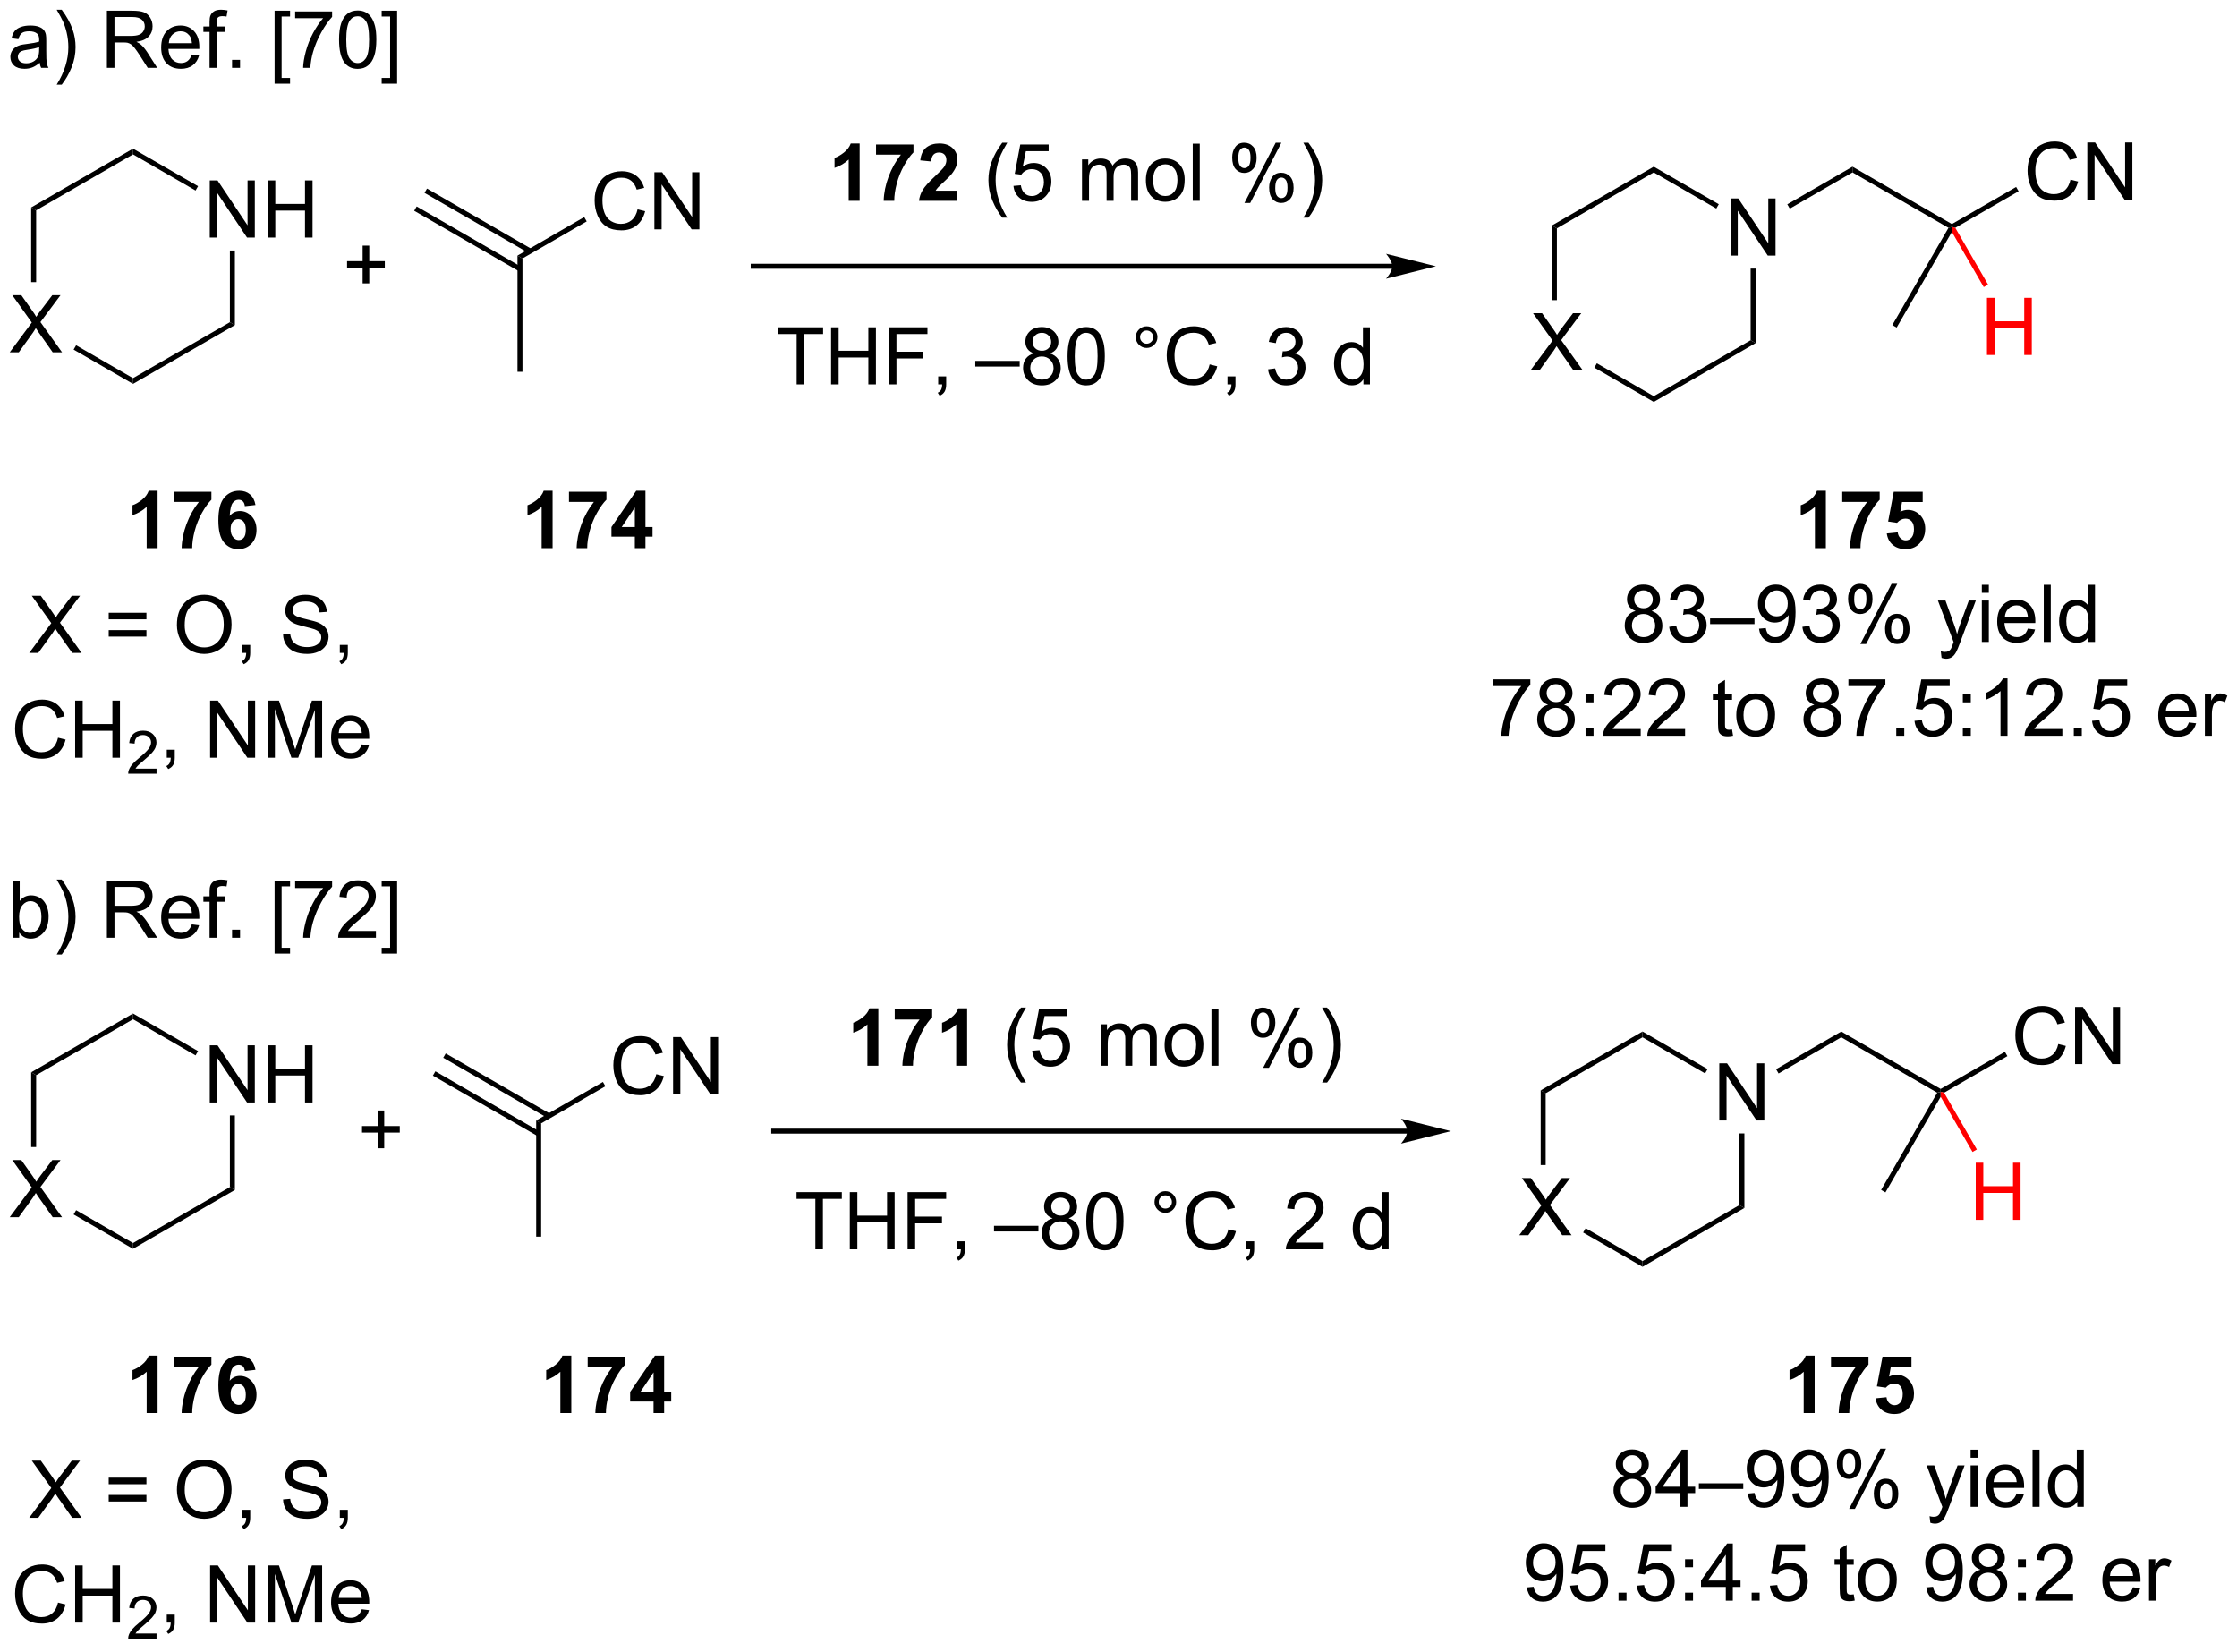 <?xml version="1.0" encoding="UTF-8"?>
<!DOCTYPE svg PUBLIC '-//W3C//DTD SVG 1.0//EN'
          'http://www.w3.org/TR/2001/REC-SVG-20010904/DTD/svg10.dtd'>
<svg stroke-dasharray="none" shape-rendering="auto" xmlns="http://www.w3.org/2000/svg" font-family="'Dialog'" text-rendering="auto" width="615" fill-opacity="1" color-interpolation="auto" color-rendering="auto" preserveAspectRatio="xMidYMid meet" font-size="12px" viewBox="0 0 615 454" fill="black" xmlns:xlink="http://www.w3.org/1999/xlink" stroke="black" image-rendering="auto" stroke-miterlimit="10" stroke-linecap="square" stroke-linejoin="miter" font-style="normal" stroke-width="1" height="454" stroke-dashoffset="0" font-weight="normal" stroke-opacity="1"
><!--Generated by the Batik Graphics2D SVG Generator--><defs id="genericDefs"
  /><g
  ><defs id="defs1"
    ><clipPath clipPathUnits="userSpaceOnUse" id="clipPath1"
      ><path d="M0.876 2.059 L231.499 2.059 L231.499 171.96 L0.876 171.96 L0.876 2.059 Z"
      /></clipPath
      ><clipPath clipPathUnits="userSpaceOnUse" id="clipPath2"
      ><path d="M-0.936 93.077 L-0.936 258.254 L223.275 258.254 L223.275 93.077 Z"
      /></clipPath
    ></defs
    ><g transform="scale(2.667,2.667) translate(-0.876,-2.059) matrix(1.029,0,0,1.029,1.839,-93.68)"
    ><path d="M206.481 111.032 L207.239 111.222 Q207.002 112.157 206.382 112.649 Q205.762 113.139 204.869 113.139 Q203.942 113.139 203.361 112.761 Q202.783 112.384 202.479 111.67 Q202.177 110.954 202.177 110.134 Q202.177 109.238 202.518 108.574 Q202.861 107.907 203.492 107.561 Q204.122 107.214 204.88 107.214 Q205.739 107.214 206.325 107.652 Q206.911 108.089 207.143 108.884 L206.395 109.058 Q206.197 108.433 205.817 108.149 Q205.44 107.863 204.864 107.863 Q204.205 107.863 203.76 108.18 Q203.317 108.496 203.137 109.029 Q202.958 109.563 202.958 110.128 Q202.958 110.86 203.171 111.404 Q203.385 111.949 203.833 112.219 Q204.283 112.488 204.807 112.488 Q205.442 112.488 205.882 112.121 Q206.325 111.753 206.481 111.032 ZM208.165 113.04 L208.165 107.313 L208.944 107.313 L211.951 111.808 L211.951 107.313 L212.678 107.313 L212.678 113.04 L211.899 113.04 L208.891 108.54 L208.891 113.04 L208.165 113.04 Z" stroke="none" clip-path="url(#clipPath2)"
    /></g
    ><g transform="matrix(2.743,0,0,2.743,2.567,-255.305)"
    ><path d="M195.035 115.906 L194.694 115.815 L194.694 115.526 L201.132 111.809 L201.382 112.242 Z" stroke="none" clip-path="url(#clipPath2)"
    /></g
    ><g transform="matrix(2.743,0,0,2.743,2.567,-255.305)"
    ><path d="M194.694 115.526 L194.694 115.815 L194.352 115.906 L184.734 110.353 L184.734 109.776 Z" stroke="none" clip-path="url(#clipPath2)"
    /></g
    ><g transform="matrix(2.743,0,0,2.743,2.567,-255.305)"
    ><path d="M172.51 118.69 L172.51 112.963 L173.288 112.963 L176.296 117.458 L176.296 112.963 L177.023 112.963 L177.023 118.69 L176.244 118.69 L173.236 114.19 L173.236 118.69 L172.51 118.69 Z" stroke="none" clip-path="url(#clipPath2)"
    /></g
    ><g transform="matrix(2.743,0,0,2.743,2.567,-255.305)"
    ><path d="M184.734 109.776 L184.734 110.353 L178.45 113.982 L178.2 113.549 Z" stroke="none" clip-path="url(#clipPath2)"
    /></g
    ><g transform="matrix(2.743,0,0,2.743,2.567,-255.305)"
    ><path d="M152.456 130.19 L154.669 127.205 L152.716 124.463 L153.62 124.463 L154.659 125.932 Q154.982 126.388 155.12 126.635 Q155.31 126.323 155.573 125.981 L156.724 124.463 L157.549 124.463 L155.536 127.161 L157.706 130.19 L156.768 130.19 L155.325 128.145 Q155.206 127.971 155.075 127.763 Q154.885 128.075 154.802 128.192 L153.364 130.19 L152.456 130.19 Z" stroke="none" clip-path="url(#clipPath2)"
    /></g
    ><g transform="matrix(2.743,0,0,2.743,2.567,-255.305)"
    ><path d="M171.335 113.54 L171.085 113.973 L164.816 110.353 L164.816 109.776 Z" stroke="none" clip-path="url(#clipPath2)"
    /></g
    ><g transform="matrix(2.743,0,0,2.743,2.567,-255.305)"
    ><path d="M164.816 109.776 L164.816 110.353 L155.107 115.959 L154.607 115.671 Z" stroke="none" clip-path="url(#clipPath2)"
    /></g
    ><g transform="matrix(2.743,0,0,2.743,2.567,-255.305)"
    ><path d="M154.607 115.671 L155.107 115.959 L155.107 123.156 L154.607 123.156 Z" stroke="none" clip-path="url(#clipPath2)"
    /></g
    ><g transform="matrix(2.743,0,0,2.743,2.567,-255.305)"
    ><path d="M158.863 129.916 L159.113 129.483 L164.816 132.776 L164.816 133.353 Z" stroke="none" clip-path="url(#clipPath2)"
    /></g
    ><g transform="matrix(2.743,0,0,2.743,2.567,-255.305)"
    ><path d="M164.816 133.353 L164.816 132.776 L174.525 127.171 L175.025 127.459 Z" stroke="none" clip-path="url(#clipPath2)"
    /></g
    ><g transform="matrix(2.743,0,0,2.743,2.567,-255.305)"
    ><path d="M175.025 127.459 L174.525 127.171 L174.525 119.99 L175.025 119.99 Z" stroke="none" clip-path="url(#clipPath2)"
    /></g
    ><g transform="matrix(2.743,0,0,2.743,2.567,-255.305)"
    ><path d="M182.065 148.008 L180.968 148.008 L180.968 143.87 Q180.367 144.433 179.549 144.704 L179.549 143.706 Q179.979 143.566 180.481 143.175 Q180.987 142.782 181.174 142.258 L182.065 142.258 L182.065 148.008 ZM183.707 143.378 L183.707 142.36 L187.459 142.36 L187.459 143.157 Q186.996 143.613 186.514 144.469 Q186.035 145.324 185.782 146.287 Q185.53 147.251 185.535 148.008 L184.475 148.008 Q184.503 146.821 184.964 145.587 Q185.428 144.352 186.201 143.378 L183.707 143.378 ZM188.171 146.535 L189.265 146.423 Q189.312 146.792 189.541 147.011 Q189.773 147.227 190.072 147.227 Q190.416 147.227 190.653 146.949 Q190.893 146.667 190.893 146.105 Q190.893 145.579 190.656 145.316 Q190.421 145.05 190.041 145.05 Q189.57 145.05 189.195 145.469 L188.304 145.339 L188.867 142.36 L191.768 142.36 L191.768 143.386 L189.697 143.386 L189.526 144.36 Q189.893 144.175 190.276 144.175 Q191.007 144.175 191.515 144.706 Q192.023 145.238 192.023 146.087 Q192.023 146.792 191.612 147.347 Q191.054 148.107 190.062 148.107 Q189.268 148.107 188.768 147.68 Q188.268 147.253 188.171 146.535 Z" stroke="none" clip-path="url(#clipPath2)"
    /></g
    ><g transform="matrix(2.743,0,0,2.743,2.567,-255.305)"
    ><path d="M162.994 154.302 Q162.557 154.143 162.346 153.846 Q162.135 153.549 162.135 153.135 Q162.135 152.51 162.583 152.085 Q163.033 151.658 163.781 151.658 Q164.531 151.658 164.987 152.093 Q165.445 152.528 165.445 153.153 Q165.445 153.552 165.234 153.849 Q165.025 154.143 164.601 154.302 Q165.127 154.474 165.403 154.856 Q165.679 155.239 165.679 155.77 Q165.679 156.505 165.158 157.007 Q164.64 157.507 163.791 157.507 Q162.945 157.507 162.424 157.005 Q161.906 156.502 161.906 155.752 Q161.906 155.192 162.187 154.817 Q162.471 154.44 162.994 154.302 ZM162.854 153.112 Q162.854 153.518 163.114 153.776 Q163.377 154.033 163.796 154.033 Q164.203 154.033 164.46 153.778 Q164.721 153.52 164.721 153.151 Q164.721 152.763 164.453 152.5 Q164.187 152.237 163.788 152.237 Q163.385 152.237 163.119 152.494 Q162.854 152.752 162.854 153.112 ZM162.627 155.755 Q162.627 156.057 162.77 156.338 Q162.913 156.619 163.195 156.773 Q163.476 156.927 163.799 156.927 Q164.304 156.927 164.632 156.604 Q164.96 156.278 164.96 155.778 Q164.96 155.27 164.622 154.94 Q164.283 154.606 163.775 154.606 Q163.281 154.606 162.953 154.934 Q162.627 155.263 162.627 155.755 ZM166.365 155.895 L167.069 155.802 Q167.191 156.401 167.48 156.664 Q167.772 156.927 168.191 156.927 Q168.686 156.927 169.027 156.583 Q169.371 156.239 169.371 155.731 Q169.371 155.247 169.053 154.934 Q168.738 154.619 168.248 154.619 Q168.05 154.619 167.753 154.697 L167.832 154.08 Q167.902 154.088 167.944 154.088 Q168.394 154.088 168.753 153.854 Q169.113 153.619 169.113 153.13 Q169.113 152.744 168.85 152.492 Q168.589 152.237 168.175 152.237 Q167.764 152.237 167.49 152.494 Q167.217 152.752 167.139 153.268 L166.436 153.143 Q166.566 152.434 167.022 152.046 Q167.48 151.658 168.16 151.658 Q168.628 151.658 169.022 151.859 Q169.417 152.059 169.626 152.408 Q169.834 152.755 169.834 153.145 Q169.834 153.518 169.634 153.822 Q169.436 154.127 169.045 154.307 Q169.553 154.424 169.834 154.794 Q170.115 155.161 170.115 155.716 Q170.115 156.466 169.569 156.989 Q169.022 157.51 168.186 157.51 Q167.433 157.51 166.933 157.062 Q166.436 156.612 166.365 155.895 ZM170.463 155.619 L170.463 155.052 L174.913 155.052 L174.913 155.619 L170.463 155.619 ZM175.365 156.083 L176.042 156.02 Q176.128 156.497 176.371 156.713 Q176.613 156.927 176.99 156.927 Q177.316 156.927 177.558 156.778 Q177.803 156.63 177.959 156.382 Q178.115 156.135 178.22 155.713 Q178.326 155.291 178.326 154.854 Q178.326 154.807 178.324 154.713 Q178.113 155.049 177.746 155.257 Q177.381 155.466 176.957 155.466 Q176.246 155.466 175.753 154.95 Q175.261 154.434 175.261 153.591 Q175.261 152.721 175.774 152.19 Q176.287 151.658 177.061 151.658 Q177.621 151.658 178.082 151.96 Q178.545 152.26 178.785 152.817 Q179.027 153.372 179.027 154.427 Q179.027 155.526 178.787 156.177 Q178.55 156.825 178.079 157.166 Q177.607 157.507 176.975 157.507 Q176.303 157.507 175.876 157.135 Q175.451 156.76 175.365 156.083 ZM178.246 153.557 Q178.246 152.95 177.923 152.596 Q177.6 152.239 177.147 152.239 Q176.678 152.239 176.329 152.622 Q175.982 153.005 175.982 153.614 Q175.982 154.161 176.313 154.505 Q176.644 154.846 177.128 154.846 Q177.615 154.846 177.93 154.505 Q178.246 154.161 178.246 153.557 ZM179.713 155.895 L180.416 155.802 Q180.538 156.401 180.828 156.664 Q181.119 156.927 181.538 156.927 Q182.033 156.927 182.375 156.583 Q182.718 156.239 182.718 155.731 Q182.718 155.247 182.4 154.934 Q182.085 154.619 181.596 154.619 Q181.398 154.619 181.101 154.697 L181.179 154.08 Q181.25 154.088 181.291 154.088 Q181.742 154.088 182.101 153.854 Q182.46 153.619 182.46 153.13 Q182.46 152.744 182.197 152.492 Q181.937 152.237 181.523 152.237 Q181.112 152.237 180.838 152.494 Q180.565 152.752 180.487 153.268 L179.783 153.143 Q179.913 152.434 180.369 152.046 Q180.828 151.658 181.507 151.658 Q181.976 151.658 182.369 151.859 Q182.765 152.059 182.973 152.408 Q183.182 152.755 183.182 153.145 Q183.182 153.518 182.981 153.822 Q182.783 154.127 182.393 154.307 Q182.9 154.424 183.182 154.794 Q183.463 155.161 183.463 155.716 Q183.463 156.466 182.916 156.989 Q182.369 157.51 181.533 157.51 Q180.781 157.51 180.281 157.062 Q179.783 156.612 179.713 155.895 ZM184.292 153.057 Q184.292 152.442 184.6 152.013 Q184.91 151.583 185.496 151.583 Q186.035 151.583 186.386 151.968 Q186.74 152.354 186.74 153.099 Q186.74 153.825 186.384 154.218 Q186.027 154.612 185.503 154.612 Q184.982 154.612 184.636 154.226 Q184.292 153.838 184.292 153.057 ZM185.514 152.067 Q185.253 152.067 185.079 152.294 Q184.904 152.52 184.904 153.127 Q184.904 153.677 185.079 153.903 Q185.256 154.127 185.514 154.127 Q185.779 154.127 185.954 153.901 Q186.128 153.674 186.128 153.072 Q186.128 152.518 185.951 152.294 Q185.777 152.067 185.514 152.067 ZM185.519 157.619 L188.652 151.583 L189.222 151.583 L186.1 157.619 L185.519 157.619 ZM187.996 156.065 Q187.996 155.447 188.303 155.02 Q188.613 154.591 189.201 154.591 Q189.74 154.591 190.095 154.976 Q190.449 155.362 190.449 156.106 Q190.449 156.833 190.089 157.226 Q189.732 157.619 189.207 157.619 Q188.686 157.619 188.339 157.231 Q187.996 156.841 187.996 156.065 ZM189.222 155.075 Q188.957 155.075 188.782 155.302 Q188.607 155.528 188.607 156.135 Q188.607 156.682 188.782 156.908 Q188.959 157.135 189.217 157.135 Q189.488 157.135 189.66 156.908 Q189.834 156.682 189.834 156.08 Q189.834 155.526 189.657 155.302 Q189.482 155.075 189.222 155.075 ZM193.66 159.007 L193.582 158.346 Q193.811 158.408 193.982 158.408 Q194.217 158.408 194.357 158.33 Q194.498 158.252 194.589 158.112 Q194.654 158.007 194.803 157.588 Q194.824 157.531 194.865 157.416 L193.292 153.26 L194.05 153.26 L194.912 155.661 Q195.082 156.119 195.214 156.622 Q195.334 156.138 195.503 155.677 L196.389 153.26 L197.092 153.26 L195.514 157.479 Q195.261 158.164 195.121 158.421 Q194.933 158.768 194.691 158.929 Q194.449 159.093 194.113 159.093 Q193.91 159.093 193.66 159.007 ZM197.694 152.489 L197.694 151.682 L198.397 151.682 L198.397 152.489 L197.694 152.489 ZM197.694 157.408 L197.694 153.26 L198.397 153.26 L198.397 157.408 L197.694 157.408 ZM202.307 156.072 L203.033 156.161 Q202.862 156.799 202.395 157.151 Q201.932 157.502 201.21 157.502 Q200.299 157.502 199.765 156.942 Q199.234 156.38 199.234 155.369 Q199.234 154.322 199.773 153.744 Q200.312 153.166 201.171 153.166 Q202.002 153.166 202.528 153.734 Q203.057 154.299 203.057 155.325 Q203.057 155.388 203.054 155.513 L199.96 155.513 Q200 156.197 200.346 156.562 Q200.695 156.924 201.213 156.924 Q201.601 156.924 201.875 156.721 Q202.148 156.518 202.307 156.072 ZM200 154.934 L202.315 154.934 Q202.268 154.411 202.049 154.151 Q201.713 153.744 201.179 153.744 Q200.695 153.744 200.364 154.07 Q200.033 154.393 200 154.934 ZM203.902 157.408 L203.902 151.682 L204.605 151.682 L204.605 157.408 L203.902 157.408 ZM208.385 157.408 L208.385 156.885 Q207.992 157.502 207.226 157.502 Q206.729 157.502 206.312 157.229 Q205.898 156.955 205.669 156.466 Q205.44 155.974 205.44 155.338 Q205.44 154.716 205.645 154.21 Q205.854 153.705 206.268 153.437 Q206.682 153.166 207.195 153.166 Q207.57 153.166 207.862 153.325 Q208.156 153.481 208.338 153.737 L208.338 151.682 L209.038 151.682 L209.038 157.408 L208.385 157.408 ZM206.163 155.338 Q206.163 156.135 206.5 156.531 Q206.835 156.924 207.291 156.924 Q207.752 156.924 208.075 156.546 Q208.398 156.169 208.398 155.395 Q208.398 154.544 208.07 154.145 Q207.742 153.747 207.26 153.747 Q206.791 153.747 206.476 154.13 Q206.163 154.513 206.163 155.338 Z" stroke="none" clip-path="url(#clipPath2)"
    /></g
    ><g transform="matrix(2.743,0,0,2.743,2.567,-255.305)"
    ><path d="M148.738 161.832 L148.738 161.155 L152.444 161.155 L152.444 161.702 Q151.897 162.285 151.36 163.251 Q150.824 164.215 150.53 165.233 Q150.319 165.952 150.261 166.809 L149.537 166.809 Q149.55 166.131 149.803 165.176 Q150.058 164.217 150.532 163.329 Q151.006 162.441 151.542 161.832 L148.738 161.832 ZM154.221 163.702 Q153.783 163.543 153.572 163.246 Q153.362 162.949 153.362 162.535 Q153.362 161.91 153.809 161.486 Q154.26 161.059 155.007 161.059 Q155.757 161.059 156.213 161.493 Q156.671 161.928 156.671 162.553 Q156.671 162.952 156.46 163.249 Q156.252 163.543 155.828 163.702 Q156.354 163.874 156.63 164.256 Q156.906 164.639 156.906 165.171 Q156.906 165.905 156.385 166.407 Q155.867 166.907 155.018 166.907 Q154.171 166.907 153.651 166.405 Q153.132 165.902 153.132 165.152 Q153.132 164.592 153.414 164.217 Q153.697 163.84 154.221 163.702 ZM154.08 162.512 Q154.08 162.918 154.341 163.176 Q154.604 163.434 155.023 163.434 Q155.429 163.434 155.687 163.178 Q155.947 162.921 155.947 162.551 Q155.947 162.163 155.679 161.9 Q155.414 161.637 155.015 161.637 Q154.612 161.637 154.346 161.894 Q154.08 162.152 154.08 162.512 ZM153.854 165.155 Q153.854 165.457 153.997 165.738 Q154.14 166.019 154.421 166.173 Q154.703 166.327 155.026 166.327 Q155.531 166.327 155.859 166.004 Q156.187 165.678 156.187 165.178 Q156.187 164.671 155.849 164.34 Q155.51 164.006 155.002 164.006 Q154.507 164.006 154.179 164.334 Q153.854 164.663 153.854 165.155 ZM157.98 163.459 L157.98 162.66 L158.78 162.66 L158.78 163.459 L157.98 163.459 ZM157.98 166.809 L157.98 166.006 L158.78 166.006 L158.78 166.809 L157.98 166.809 ZM163.507 166.131 L163.507 166.809 L159.721 166.809 Q159.713 166.553 159.804 166.319 Q159.947 165.934 160.265 165.559 Q160.585 165.184 161.187 164.691 Q162.119 163.926 162.447 163.478 Q162.776 163.03 162.776 162.631 Q162.776 162.215 162.476 161.928 Q162.179 161.639 161.697 161.639 Q161.19 161.639 160.885 161.944 Q160.58 162.249 160.578 162.788 L159.854 162.715 Q159.929 161.905 160.414 161.483 Q160.898 161.059 161.713 161.059 Q162.539 161.059 163.018 161.517 Q163.5 161.973 163.5 162.647 Q163.5 162.991 163.359 163.324 Q163.218 163.655 162.89 164.022 Q162.565 164.389 161.807 165.03 Q161.174 165.561 160.994 165.751 Q160.815 165.941 160.697 166.131 L163.507 166.131 ZM167.957 166.131 L167.957 166.809 L164.17 166.809 Q164.162 166.553 164.253 166.319 Q164.397 165.934 164.714 165.559 Q165.035 165.184 165.636 164.691 Q166.569 163.926 166.897 163.478 Q167.225 163.03 167.225 162.631 Q167.225 162.215 166.925 161.928 Q166.628 161.639 166.147 161.639 Q165.639 161.639 165.334 161.944 Q165.03 162.249 165.027 162.788 L164.303 162.715 Q164.378 161.905 164.863 161.483 Q165.347 161.059 166.162 161.059 Q166.988 161.059 167.467 161.517 Q167.949 161.973 167.949 162.647 Q167.949 162.991 167.808 163.324 Q167.667 163.655 167.339 164.022 Q167.014 164.389 166.256 165.03 Q165.623 165.561 165.444 165.751 Q165.264 165.941 165.147 166.131 L167.957 166.131 ZM172.662 166.178 L172.764 166.801 Q172.467 166.863 172.233 166.863 Q171.85 166.863 171.639 166.743 Q171.428 166.621 171.342 166.423 Q171.256 166.225 171.256 165.592 L171.256 163.207 L170.74 163.207 L170.74 162.66 L171.256 162.66 L171.256 161.631 L171.957 161.209 L171.957 162.66 L172.662 162.66 L172.662 163.207 L171.957 163.207 L171.957 165.631 Q171.957 165.934 171.993 166.019 Q172.03 166.105 172.113 166.157 Q172.199 166.207 172.355 166.207 Q172.472 166.207 172.662 166.178 ZM173.088 164.733 Q173.088 163.582 173.729 163.027 Q174.265 162.566 175.033 162.566 Q175.89 162.566 176.432 163.126 Q176.976 163.686 176.976 164.676 Q176.976 165.475 176.734 165.936 Q176.494 166.394 176.036 166.65 Q175.578 166.902 175.033 166.902 Q174.164 166.902 173.625 166.345 Q173.088 165.785 173.088 164.733 ZM173.812 164.733 Q173.812 165.53 174.158 165.928 Q174.507 166.324 175.033 166.324 Q175.557 166.324 175.903 165.926 Q176.252 165.527 176.252 164.709 Q176.252 163.941 175.903 163.546 Q175.554 163.147 175.033 163.147 Q174.507 163.147 174.158 163.543 Q173.812 163.936 173.812 164.733 ZM180.908 163.702 Q180.471 163.543 180.26 163.246 Q180.049 162.949 180.049 162.535 Q180.049 161.91 180.497 161.486 Q180.947 161.059 181.695 161.059 Q182.445 161.059 182.901 161.493 Q183.359 161.928 183.359 162.553 Q183.359 162.952 183.148 163.249 Q182.94 163.543 182.515 163.702 Q183.041 163.874 183.317 164.256 Q183.593 164.639 183.593 165.171 Q183.593 165.905 183.072 166.407 Q182.554 166.907 181.705 166.907 Q180.859 166.907 180.338 166.405 Q179.82 165.902 179.82 165.152 Q179.82 164.592 180.101 164.217 Q180.385 163.84 180.908 163.702 ZM180.768 162.512 Q180.768 162.918 181.028 163.176 Q181.291 163.434 181.71 163.434 Q182.117 163.434 182.375 163.178 Q182.635 162.921 182.635 162.551 Q182.635 162.163 182.367 161.9 Q182.101 161.637 181.703 161.637 Q181.299 161.637 181.033 161.894 Q180.768 162.152 180.768 162.512 ZM180.541 165.155 Q180.541 165.457 180.684 165.738 Q180.828 166.019 181.109 166.173 Q181.39 166.327 181.713 166.327 Q182.218 166.327 182.546 166.004 Q182.875 165.678 182.875 165.178 Q182.875 164.671 182.536 164.34 Q182.197 164.006 181.69 164.006 Q181.195 164.006 180.867 164.334 Q180.541 164.663 180.541 165.155 ZM184.324 161.832 L184.324 161.155 L188.03 161.155 L188.03 161.702 Q187.483 162.285 186.946 163.251 Q186.41 164.215 186.115 165.233 Q185.905 165.952 185.847 166.809 L185.123 166.809 Q185.136 166.131 185.389 165.176 Q185.644 164.217 186.118 163.329 Q186.592 162.441 187.128 161.832 L184.324 161.832 ZM189.119 166.809 L189.119 166.006 L189.921 166.006 L189.921 166.809 L189.119 166.809 ZM190.949 165.309 L191.686 165.246 Q191.769 165.785 192.066 166.056 Q192.365 166.327 192.787 166.327 Q193.295 166.327 193.647 165.944 Q193.998 165.561 193.998 164.928 Q193.998 164.327 193.66 163.98 Q193.324 163.631 192.777 163.631 Q192.436 163.631 192.162 163.788 Q191.889 163.941 191.733 164.186 L191.074 164.1 L191.628 161.16 L194.475 161.16 L194.475 161.832 L192.191 161.832 L191.881 163.371 Q192.397 163.012 192.964 163.012 Q193.714 163.012 194.23 163.532 Q194.746 164.051 194.746 164.866 Q194.746 165.644 194.292 166.209 Q193.74 166.907 192.787 166.907 Q192.006 166.907 191.511 166.47 Q191.019 166.03 190.949 165.309 ZM195.789 163.459 L195.789 162.66 L196.588 162.66 L196.588 163.459 L195.789 163.459 ZM195.789 166.809 L195.789 166.006 L196.588 166.006 L196.588 166.809 L195.789 166.809 ZM200.269 166.809 L199.566 166.809 L199.566 162.327 Q199.311 162.569 198.899 162.811 Q198.488 163.053 198.16 163.176 L198.16 162.496 Q198.748 162.217 199.188 161.824 Q199.631 161.428 199.816 161.059 L200.269 161.059 L200.269 166.809 ZM205.765 166.131 L205.765 166.809 L201.979 166.809 Q201.971 166.553 202.062 166.319 Q202.205 165.934 202.523 165.559 Q202.843 165.184 203.445 164.691 Q204.377 163.926 204.705 163.478 Q205.033 163.03 205.033 162.631 Q205.033 162.215 204.734 161.928 Q204.437 161.639 203.955 161.639 Q203.447 161.639 203.143 161.944 Q202.838 162.249 202.835 162.788 L202.112 162.715 Q202.187 161.905 202.671 161.483 Q203.156 161.059 203.971 161.059 Q204.796 161.059 205.276 161.517 Q205.757 161.973 205.757 162.647 Q205.757 162.991 205.617 163.324 Q205.476 163.655 205.148 164.022 Q204.822 164.389 204.065 165.03 Q203.432 165.561 203.252 165.751 Q203.072 165.941 202.955 166.131 L205.765 166.131 ZM206.912 166.809 L206.912 166.006 L207.714 166.006 L207.714 166.809 L206.912 166.809 ZM208.742 165.309 L209.479 165.246 Q209.562 165.785 209.859 166.056 Q210.158 166.327 210.58 166.327 Q211.088 166.327 211.44 165.944 Q211.791 165.561 211.791 164.928 Q211.791 164.327 211.453 163.98 Q211.117 163.631 210.57 163.631 Q210.229 163.631 209.955 163.788 Q209.682 163.941 209.526 164.186 L208.867 164.1 L209.421 161.16 L212.268 161.16 L212.268 161.832 L209.984 161.832 L209.674 163.371 Q210.19 163.012 210.757 163.012 Q211.507 163.012 212.023 163.532 Q212.539 164.051 212.539 164.866 Q212.539 165.644 212.085 166.209 Q211.533 166.907 210.58 166.907 Q209.799 166.907 209.304 166.47 Q208.812 166.03 208.742 165.309 ZM218.447 165.473 L219.174 165.561 Q219.002 166.199 218.536 166.551 Q218.072 166.902 217.351 166.902 Q216.44 166.902 215.906 166.342 Q215.375 165.78 215.375 164.769 Q215.375 163.723 215.914 163.144 Q216.453 162.566 217.312 162.566 Q218.143 162.566 218.669 163.134 Q219.197 163.699 219.197 164.725 Q219.197 164.788 219.195 164.913 L216.101 164.913 Q216.14 165.598 216.487 165.962 Q216.835 166.324 217.354 166.324 Q217.742 166.324 218.015 166.121 Q218.289 165.918 218.447 165.473 ZM216.14 164.334 L218.455 164.334 Q218.408 163.811 218.19 163.551 Q217.854 163.144 217.32 163.144 Q216.835 163.144 216.505 163.47 Q216.174 163.793 216.14 164.334 ZM220.05 166.809 L220.05 162.66 L220.683 162.66 L220.683 163.288 Q220.925 162.848 221.128 162.707 Q221.334 162.566 221.582 162.566 Q221.936 162.566 222.303 162.793 L222.061 163.444 Q221.803 163.293 221.545 163.293 Q221.316 163.293 221.131 163.431 Q220.949 163.569 220.871 163.816 Q220.753 164.191 220.753 164.637 L220.753 166.809 L220.05 166.809 Z" stroke="none" clip-path="url(#clipPath2)"
    /></g
    ><g transform="matrix(2.743,0,0,2.743,2.567,-255.305)"
    ><path d="M138.607 119.508 L74.557 119.508 L74.307 119.508 L74.307 120.008 L74.557 120.008 L138.607 120.008 L138.857 120.008 L138.857 119.508 L138.607 119.508 ZM142.982 119.758 L137.982 118.508 C137.982 118.508 138.607 119.212 138.607 119.758 C138.607 120.305 137.982 121.008 137.982 121.008 Z" stroke="none" clip-path="url(#clipPath2)"
    /></g
    ><g transform="matrix(2.743,0,0,2.743,2.567,-255.305)"
    ><path d="M85.224 113.202 L84.127 113.202 L84.127 109.064 Q83.526 109.626 82.708 109.897 L82.708 108.9 Q83.138 108.759 83.641 108.368 Q84.146 107.975 84.333 107.452 L85.224 107.452 L85.224 113.202 ZM86.866 108.572 L86.866 107.553 L90.618 107.553 L90.618 108.35 Q90.155 108.806 89.673 109.663 Q89.194 110.517 88.941 111.48 Q88.689 112.444 88.694 113.202 L87.634 113.202 Q87.663 112.014 88.124 110.78 Q88.587 109.546 89.361 108.572 L86.866 108.572 ZM95.021 112.181 L95.021 113.202 L91.174 113.202 Q91.237 112.624 91.549 112.105 Q91.862 111.587 92.784 110.733 Q93.526 110.04 93.693 109.796 Q93.919 109.454 93.919 109.124 Q93.919 108.757 93.721 108.559 Q93.526 108.361 93.177 108.361 Q92.833 108.361 92.63 108.569 Q92.427 108.775 92.396 109.257 L91.302 109.147 Q91.401 108.241 91.916 107.848 Q92.432 107.452 93.206 107.452 Q94.052 107.452 94.536 107.91 Q95.021 108.366 95.021 109.046 Q95.021 109.431 94.883 109.782 Q94.745 110.132 94.443 110.514 Q94.245 110.767 93.724 111.243 Q93.206 111.72 93.065 111.876 Q92.927 112.032 92.841 112.181 L95.021 112.181 Z" stroke="none" clip-path="url(#clipPath2)"
    /></g
    ><g transform="matrix(2.743,0,0,2.743,2.567,-255.305)"
    ><path d="M99.518 114.887 Q98.935 114.152 98.531 113.168 Q98.13 112.181 98.13 111.126 Q98.13 110.197 98.432 109.345 Q98.784 108.358 99.518 107.376 L100.021 107.376 Q99.549 108.189 99.396 108.538 Q99.159 109.077 99.021 109.663 Q98.854 110.392 98.854 111.132 Q98.854 113.009 100.021 114.887 L99.518 114.887 ZM100.643 111.702 L101.38 111.639 Q101.463 112.178 101.76 112.449 Q102.06 112.72 102.482 112.72 Q102.989 112.72 103.341 112.337 Q103.693 111.954 103.693 111.322 Q103.693 110.72 103.354 110.374 Q103.018 110.025 102.471 110.025 Q102.13 110.025 101.857 110.181 Q101.583 110.335 101.427 110.579 L100.768 110.493 L101.323 107.553 L104.169 107.553 L104.169 108.225 L101.885 108.225 L101.575 109.764 Q102.091 109.405 102.659 109.405 Q103.409 109.405 103.924 109.926 Q104.44 110.444 104.44 111.259 Q104.44 112.038 103.987 112.603 Q103.435 113.301 102.482 113.301 Q101.7 113.301 101.206 112.863 Q100.713 112.423 100.643 111.702 ZM107.51 113.202 L107.51 109.053 L108.138 109.053 L108.138 109.634 Q108.333 109.329 108.656 109.144 Q108.982 108.96 109.396 108.96 Q109.857 108.96 110.151 109.152 Q110.448 109.342 110.568 109.686 Q111.06 108.96 111.849 108.96 Q112.466 108.96 112.797 109.301 Q113.13 109.642 113.13 110.353 L113.13 113.202 L112.432 113.202 L112.432 110.587 Q112.432 110.165 112.362 109.98 Q112.294 109.796 112.114 109.684 Q111.935 109.569 111.693 109.569 Q111.255 109.569 110.966 109.861 Q110.677 110.15 110.677 110.79 L110.677 113.202 L109.974 113.202 L109.974 110.507 Q109.974 110.038 109.802 109.803 Q109.63 109.569 109.239 109.569 Q108.943 109.569 108.69 109.725 Q108.44 109.882 108.325 110.184 Q108.213 110.483 108.213 111.048 L108.213 113.202 L107.51 113.202 ZM113.911 111.126 Q113.911 109.975 114.552 109.421 Q115.088 108.96 115.857 108.96 Q116.713 108.96 117.255 109.519 Q117.799 110.079 117.799 111.069 Q117.799 111.868 117.557 112.329 Q117.318 112.788 116.859 113.043 Q116.401 113.296 115.857 113.296 Q114.987 113.296 114.448 112.738 Q113.911 112.178 113.911 111.126 ZM114.635 111.126 Q114.635 111.923 114.982 112.322 Q115.331 112.717 115.857 112.717 Q116.38 112.717 116.726 112.319 Q117.075 111.921 117.075 111.103 Q117.075 110.335 116.726 109.939 Q116.377 109.54 115.857 109.54 Q115.331 109.54 114.982 109.936 Q114.635 110.329 114.635 111.126 ZM118.608 113.202 L118.608 107.475 L119.311 107.475 L119.311 113.202 L118.608 113.202 ZM122.561 108.85 Q122.561 108.236 122.868 107.806 Q123.178 107.376 123.764 107.376 Q124.303 107.376 124.655 107.762 Q125.009 108.147 125.009 108.892 Q125.009 109.618 124.652 110.012 Q124.295 110.405 123.772 110.405 Q123.251 110.405 122.905 110.019 Q122.561 109.632 122.561 108.85 ZM123.782 107.861 Q123.522 107.861 123.347 108.087 Q123.173 108.314 123.173 108.921 Q123.173 109.47 123.347 109.697 Q123.525 109.921 123.782 109.921 Q124.048 109.921 124.222 109.694 Q124.397 109.467 124.397 108.866 Q124.397 108.311 124.22 108.087 Q124.045 107.861 123.782 107.861 ZM123.788 113.413 L126.92 107.376 L127.491 107.376 L124.368 113.413 L123.788 113.413 ZM126.264 111.858 Q126.264 111.241 126.572 110.814 Q126.881 110.384 127.47 110.384 Q128.009 110.384 128.363 110.769 Q128.717 111.155 128.717 111.9 Q128.717 112.626 128.358 113.019 Q128.001 113.413 127.475 113.413 Q126.954 113.413 126.608 113.025 Q126.264 112.634 126.264 111.858 ZM127.491 110.868 Q127.225 110.868 127.051 111.095 Q126.876 111.322 126.876 111.928 Q126.876 112.475 127.051 112.702 Q127.228 112.928 127.486 112.928 Q127.756 112.928 127.928 112.702 Q128.103 112.475 128.103 111.874 Q128.103 111.319 127.926 111.095 Q127.751 110.868 127.491 110.868 ZM130.198 114.887 L129.693 114.887 Q130.862 113.009 130.862 111.132 Q130.862 110.397 130.693 109.673 Q130.56 109.087 130.323 108.548 Q130.169 108.197 129.693 107.376 L130.198 107.376 Q130.932 108.358 131.284 109.345 Q131.583 110.197 131.583 111.126 Q131.583 112.181 131.18 113.168 Q130.776 114.152 130.198 114.887 Z" stroke="none" clip-path="url(#clipPath2)"
    /></g
    ><g transform="matrix(2.743,0,0,2.743,2.567,-255.305)"
    ><path d="M78.911 131.6 L78.911 126.548 L77.023 126.548 L77.023 125.874 L81.562 125.874 L81.562 126.548 L79.668 126.548 L79.668 131.6 L78.911 131.6 ZM82.362 131.6 L82.362 125.874 L83.12 125.874 L83.12 128.225 L86.097 128.225 L86.097 125.874 L86.855 125.874 L86.855 131.6 L86.097 131.6 L86.097 128.9 L83.12 128.9 L83.12 131.6 L82.362 131.6 ZM88.155 131.6 L88.155 125.874 L92.02 125.874 L92.02 126.548 L88.913 126.548 L88.913 128.322 L91.601 128.322 L91.601 128.999 L88.913 128.999 L88.913 131.6 L88.155 131.6 ZM93.097 131.6 L93.097 130.798 L93.899 130.798 L93.899 131.6 Q93.899 132.043 93.743 132.314 Q93.586 132.585 93.245 132.733 L93.05 132.434 Q93.274 132.335 93.378 132.145 Q93.485 131.957 93.495 131.6 L93.097 131.6 ZM96.816 129.811 L96.816 129.244 L101.266 129.244 L101.266 129.811 L96.816 129.811 ZM102.695 128.494 Q102.257 128.335 102.046 128.038 Q101.835 127.741 101.835 127.327 Q101.835 126.702 102.283 126.277 Q102.734 125.85 103.481 125.85 Q104.231 125.85 104.687 126.285 Q105.145 126.72 105.145 127.345 Q105.145 127.743 104.934 128.04 Q104.726 128.335 104.301 128.494 Q104.827 128.665 105.103 129.048 Q105.379 129.431 105.379 129.962 Q105.379 130.697 104.859 131.199 Q104.34 131.699 103.491 131.699 Q102.645 131.699 102.124 131.197 Q101.606 130.694 101.606 129.944 Q101.606 129.384 101.887 129.009 Q102.171 128.631 102.695 128.494 ZM102.554 127.303 Q102.554 127.71 102.814 127.968 Q103.077 128.225 103.497 128.225 Q103.903 128.225 104.161 127.97 Q104.421 127.712 104.421 127.343 Q104.421 126.954 104.153 126.691 Q103.887 126.428 103.489 126.428 Q103.085 126.428 102.82 126.686 Q102.554 126.944 102.554 127.303 ZM102.327 129.947 Q102.327 130.249 102.471 130.53 Q102.614 130.811 102.895 130.965 Q103.176 131.119 103.499 131.119 Q104.004 131.119 104.332 130.796 Q104.661 130.47 104.661 129.97 Q104.661 129.462 104.322 129.131 Q103.984 128.798 103.476 128.798 Q102.981 128.798 102.653 129.126 Q102.327 129.454 102.327 129.947 ZM106.063 128.775 Q106.063 127.759 106.271 127.142 Q106.48 126.522 106.891 126.186 Q107.305 125.85 107.93 125.85 Q108.391 125.85 108.737 126.035 Q109.086 126.22 109.313 126.572 Q109.54 126.921 109.667 127.423 Q109.797 127.923 109.797 128.775 Q109.797 129.783 109.589 130.402 Q109.383 131.022 108.969 131.361 Q108.558 131.699 107.93 131.699 Q107.102 131.699 106.628 131.103 Q106.063 130.389 106.063 128.775 ZM106.784 128.775 Q106.784 130.186 107.115 130.652 Q107.446 131.119 107.93 131.119 Q108.415 131.119 108.743 130.65 Q109.073 130.181 109.073 128.775 Q109.073 127.361 108.743 126.897 Q108.415 126.431 107.922 126.431 Q107.438 126.431 107.149 126.843 Q106.784 127.366 106.784 128.775 ZM112.901 126.858 Q112.901 126.408 113.219 126.093 Q113.54 125.775 113.985 125.775 Q114.438 125.775 114.753 126.093 Q115.071 126.408 115.071 126.858 Q115.071 127.306 114.751 127.626 Q114.433 127.944 113.985 127.944 Q113.54 127.944 113.219 127.629 Q112.901 127.311 112.901 126.858 ZM113.329 126.858 Q113.329 127.132 113.521 127.324 Q113.714 127.517 113.987 127.517 Q114.258 127.517 114.451 127.324 Q114.644 127.132 114.644 126.858 Q114.644 126.585 114.451 126.392 Q114.258 126.197 113.987 126.197 Q113.714 126.197 113.521 126.392 Q113.329 126.585 113.329 126.858 ZM120.304 129.593 L121.062 129.783 Q120.825 130.718 120.205 131.21 Q119.585 131.699 118.692 131.699 Q117.765 131.699 117.184 131.322 Q116.606 130.944 116.301 130.231 Q115.999 129.514 115.999 128.694 Q115.999 127.798 116.34 127.134 Q116.684 126.468 117.314 126.121 Q117.945 125.775 118.702 125.775 Q119.562 125.775 120.148 126.212 Q120.734 126.65 120.965 127.444 L120.218 127.618 Q120.02 126.993 119.64 126.71 Q119.262 126.423 118.687 126.423 Q118.028 126.423 117.582 126.741 Q117.14 127.056 116.96 127.59 Q116.78 128.124 116.78 128.689 Q116.78 129.421 116.994 129.965 Q117.207 130.509 117.655 130.78 Q118.106 131.048 118.629 131.048 Q119.265 131.048 119.705 130.681 Q120.148 130.314 120.304 129.593 ZM122.089 131.6 L122.089 130.798 L122.891 130.798 L122.891 131.6 Q122.891 132.043 122.735 132.314 Q122.579 132.585 122.237 132.733 L122.042 132.434 Q122.266 132.335 122.37 132.145 Q122.477 131.957 122.487 131.6 L122.089 131.6 ZM126.159 130.087 L126.862 129.994 Q126.985 130.593 127.274 130.856 Q127.566 131.119 127.985 131.119 Q128.48 131.119 128.821 130.775 Q129.165 130.431 129.165 129.923 Q129.165 129.439 128.847 129.126 Q128.532 128.811 128.042 128.811 Q127.844 128.811 127.547 128.889 L127.626 128.272 Q127.696 128.28 127.737 128.28 Q128.188 128.28 128.547 128.046 Q128.907 127.811 128.907 127.322 Q128.907 126.936 128.644 126.684 Q128.383 126.428 127.969 126.428 Q127.558 126.428 127.284 126.686 Q127.011 126.944 126.933 127.46 L126.23 127.335 Q126.36 126.626 126.816 126.238 Q127.274 125.85 127.954 125.85 Q128.422 125.85 128.816 126.051 Q129.211 126.251 129.42 126.6 Q129.628 126.947 129.628 127.337 Q129.628 127.71 129.428 128.014 Q129.23 128.319 128.839 128.499 Q129.347 128.616 129.628 128.986 Q129.909 129.353 129.909 129.908 Q129.909 130.658 129.362 131.181 Q128.816 131.702 127.98 131.702 Q127.227 131.702 126.727 131.254 Q126.23 130.803 126.159 130.087 ZM135.714 131.6 L135.714 131.077 Q135.321 131.694 134.555 131.694 Q134.058 131.694 133.641 131.421 Q133.227 131.147 132.998 130.658 Q132.769 130.165 132.769 129.53 Q132.769 128.908 132.974 128.402 Q133.183 127.897 133.597 127.629 Q134.011 127.358 134.524 127.358 Q134.899 127.358 135.191 127.517 Q135.485 127.673 135.667 127.928 L135.667 125.874 L136.368 125.874 L136.368 131.6 L135.714 131.6 ZM133.493 129.53 Q133.493 130.327 133.829 130.723 Q134.165 131.116 134.62 131.116 Q135.081 131.116 135.404 130.738 Q135.727 130.361 135.727 129.587 Q135.727 128.736 135.399 128.337 Q135.071 127.939 134.589 127.939 Q134.12 127.939 133.805 128.322 Q133.493 128.704 133.493 129.53 Z" stroke="none" clip-path="url(#clipPath2)"
    /></g
    ><g transform="matrix(2.743,0,0,2.743,2.567,-255.305)"
    ><path d="M62.966 114.051 L63.724 114.242 Q63.487 115.176 62.867 115.669 Q62.247 116.158 61.354 116.158 Q60.427 116.158 59.846 115.781 Q59.268 115.403 58.963 114.689 Q58.661 113.973 58.661 113.153 Q58.661 112.257 59.002 111.593 Q59.346 110.926 59.976 110.58 Q60.607 110.234 61.364 110.234 Q62.224 110.234 62.81 110.671 Q63.396 111.109 63.627 111.903 L62.88 112.077 Q62.682 111.452 62.302 111.169 Q61.924 110.882 61.349 110.882 Q60.69 110.882 60.245 111.2 Q59.802 111.515 59.622 112.049 Q59.443 112.583 59.443 113.148 Q59.443 113.879 59.656 114.424 Q59.87 114.968 60.318 115.239 Q60.768 115.507 61.291 115.507 Q61.927 115.507 62.367 115.14 Q62.81 114.773 62.966 114.051 ZM64.65 116.059 L64.65 110.333 L65.428 110.333 L68.436 114.827 L68.436 110.333 L69.163 110.333 L69.163 116.059 L68.384 116.059 L65.376 111.559 L65.376 116.059 L64.65 116.059 Z" stroke="none" clip-path="url(#clipPath2)"
    /></g
    ><g transform="matrix(2.743,0,0,2.743,2.567,-255.305)"
    ><path d="M51.429 118.978 L50.929 118.69 L57.617 114.828 L57.867 115.261 Z" stroke="none" clip-path="url(#clipPath2)"
    /></g
    ><g transform="matrix(2.743,0,0,2.743,2.567,-255.305)"
    ><path d="M52.339 118.02 L41.862 111.971 L41.612 112.404 L52.089 118.453 ZM51.304 119.813 L40.827 113.764 L40.577 114.197 L51.054 120.246 Z" stroke="none" clip-path="url(#clipPath2)"
    /></g
    ><g transform="matrix(2.743,0,0,2.743,2.567,-255.305)"
    ><path d="M50.929 118.69 L51.429 118.978 L51.429 130.334 L50.929 130.334 Z" stroke="none" clip-path="url(#clipPath2)"
    /></g
    ><g transform="matrix(2.743,0,0,2.743,2.567,-255.305)"
    ><path d="M54.448 148.008 L53.352 148.008 L53.352 143.87 Q52.75 144.433 51.933 144.704 L51.933 143.706 Q52.362 143.566 52.865 143.175 Q53.37 142.782 53.558 142.258 L54.448 142.258 L54.448 148.008 ZM56.09 143.378 L56.09 142.36 L59.843 142.36 L59.843 143.157 Q59.379 143.613 58.898 144.469 Q58.418 145.324 58.166 146.287 Q57.913 147.251 57.918 148.008 L56.858 148.008 Q56.887 146.821 57.348 145.587 Q57.812 144.352 58.585 143.378 L56.09 143.378 ZM62.691 148.008 L62.691 146.855 L60.347 146.855 L60.347 145.894 L62.831 142.258 L63.753 142.258 L63.753 145.891 L64.464 145.891 L64.464 146.855 L63.753 146.855 L63.753 148.008 L62.691 148.008 ZM62.691 145.891 L62.691 143.933 L61.375 145.891 L62.691 145.891 Z" stroke="none" clip-path="url(#clipPath2)"
    /></g
    ><g transform="matrix(2.743,0,0,2.743,2.567,-255.305)"
    ><path d="M20.09 116.883 L20.09 111.157 L20.869 111.157 L23.877 115.652 L23.877 111.157 L24.604 111.157 L24.604 116.883 L23.825 116.883 L20.817 112.383 L20.817 116.883 L20.09 116.883 ZM25.899 116.883 L25.899 111.157 L26.657 111.157 L26.657 113.508 L29.633 113.508 L29.633 111.157 L30.391 111.157 L30.391 116.883 L29.633 116.883 L29.633 114.183 L26.657 114.183 L26.657 116.883 L25.899 116.883 Z" stroke="none" clip-path="url(#clipPath2)"
    /></g
    ><g transform="matrix(2.743,0,0,2.743,2.567,-255.305)"
    ><path d="M0.036 128.383 L2.25 125.399 L0.297 122.657 L1.2 122.657 L2.24 124.126 Q2.562 124.581 2.7 124.829 Q2.891 124.516 3.154 124.175 L4.305 122.657 L5.13 122.657 L3.117 125.355 L5.287 128.383 L4.349 128.383 L2.906 126.339 Q2.787 126.165 2.656 125.956 Q2.466 126.269 2.383 126.386 L0.945 128.383 L0.036 128.383 Z" stroke="none" clip-path="url(#clipPath2)"
    /></g
    ><g transform="matrix(2.743,0,0,2.743,2.567,-255.305)"
    ><path d="M18.916 111.733 L18.666 112.166 L12.397 108.547 L12.397 107.97 Z" stroke="none" clip-path="url(#clipPath2)"
    /></g
    ><g transform="matrix(2.743,0,0,2.743,2.567,-255.305)"
    ><path d="M12.397 107.97 L12.397 108.547 L2.688 114.153 L2.188 113.864 Z" stroke="none" clip-path="url(#clipPath2)"
    /></g
    ><g transform="matrix(2.743,0,0,2.743,2.567,-255.305)"
    ><path d="M2.188 113.864 L2.688 114.153 L2.688 121.349 L2.188 121.349 Z" stroke="none" clip-path="url(#clipPath2)"
    /></g
    ><g transform="matrix(2.743,0,0,2.743,2.567,-255.305)"
    ><path d="M6.443 128.11 L6.693 127.677 L12.397 130.97 L12.397 131.547 Z" stroke="none" clip-path="url(#clipPath2)"
    /></g
    ><g transform="matrix(2.743,0,0,2.743,2.567,-255.305)"
    ><path d="M12.397 131.547 L12.397 130.97 L22.106 125.364 L22.606 125.653 Z" stroke="none" clip-path="url(#clipPath2)"
    /></g
    ><g transform="matrix(2.743,0,0,2.743,2.567,-255.305)"
    ><path d="M22.606 125.653 L22.106 125.364 L22.106 118.183 L22.606 118.183 Z" stroke="none" clip-path="url(#clipPath2)"
    /></g
    ><g transform="matrix(2.743,0,0,2.743,2.567,-255.305)"
    ><path d="M14.86 148.008 L13.764 148.008 L13.764 143.87 Q13.162 144.433 12.344 144.704 L12.344 143.706 Q12.774 143.566 13.277 143.175 Q13.782 142.782 13.969 142.258 L14.86 142.258 L14.86 148.008 ZM16.502 143.378 L16.502 142.36 L20.254 142.36 L20.254 143.157 Q19.791 143.613 19.309 144.469 Q18.83 145.324 18.577 146.287 Q18.325 147.251 18.33 148.008 L17.27 148.008 Q17.299 146.821 17.76 145.587 Q18.223 144.352 18.997 143.378 L16.502 143.378 ZM24.67 143.683 L23.607 143.8 Q23.568 143.472 23.404 143.316 Q23.24 143.16 22.977 143.16 Q22.631 143.16 22.389 143.472 Q22.149 143.785 22.086 144.774 Q22.498 144.29 23.107 144.29 Q23.795 144.29 24.284 144.813 Q24.774 145.337 24.774 146.165 Q24.774 147.042 24.258 147.576 Q23.743 148.107 22.935 148.107 Q22.068 148.107 21.508 147.433 Q20.951 146.758 20.951 145.222 Q20.951 143.649 21.532 142.954 Q22.115 142.258 23.045 142.258 Q23.696 142.258 24.123 142.623 Q24.552 142.988 24.67 143.683 ZM22.18 146.079 Q22.18 146.613 22.425 146.904 Q22.672 147.196 22.99 147.196 Q23.295 147.196 23.498 146.959 Q23.701 146.719 23.701 146.175 Q23.701 145.618 23.482 145.357 Q23.264 145.097 22.935 145.097 Q22.618 145.097 22.399 145.347 Q22.18 145.594 22.18 146.079 Z" stroke="none" clip-path="url(#clipPath2)"
    /></g
    ><g transform="matrix(2.743,0,0,2.743,2.567,-255.305)"
    ><path d="M1.992 158.508 L4.206 155.524 L2.252 152.782 L3.156 152.782 L4.195 154.251 Q4.518 154.706 4.656 154.954 Q4.846 154.641 5.109 154.3 L6.26 152.782 L7.086 152.782 L5.073 155.48 L7.242 158.508 L6.305 158.508 L4.862 156.464 Q4.742 156.29 4.612 156.081 Q4.422 156.394 4.338 156.511 L2.901 158.508 L1.992 158.508 ZM13.741 155.141 L9.96 155.141 L9.96 154.485 L13.741 154.485 L13.741 155.141 ZM13.741 156.878 L9.96 156.878 L9.96 156.222 L13.741 156.222 L13.741 156.878 ZM16.797 155.719 Q16.797 154.292 17.562 153.488 Q18.328 152.68 19.539 152.68 Q20.331 152.68 20.966 153.061 Q21.604 153.438 21.937 154.115 Q22.273 154.792 22.273 155.652 Q22.273 156.524 21.922 157.212 Q21.57 157.899 20.924 158.253 Q20.281 158.607 19.534 158.607 Q18.726 158.607 18.088 158.217 Q17.453 157.824 17.125 157.149 Q16.797 156.472 16.797 155.719 ZM17.578 155.73 Q17.578 156.766 18.133 157.363 Q18.69 157.956 19.531 157.956 Q20.385 157.956 20.937 157.355 Q21.492 156.753 21.492 155.649 Q21.492 154.949 21.255 154.428 Q21.018 153.907 20.562 153.62 Q20.109 153.331 19.541 153.331 Q18.737 153.331 18.156 153.886 Q17.578 154.438 17.578 155.73 ZM23.342 158.508 L23.342 157.706 L24.144 157.706 L24.144 158.508 Q24.144 158.951 23.988 159.222 Q23.832 159.493 23.491 159.641 L23.295 159.342 Q23.519 159.243 23.624 159.053 Q23.73 158.865 23.741 158.508 L23.342 158.508 ZM27.436 156.667 L28.152 156.605 Q28.202 157.035 28.387 157.311 Q28.574 157.587 28.965 157.756 Q29.355 157.925 29.842 157.925 Q30.277 157.925 30.608 157.798 Q30.941 157.667 31.103 157.443 Q31.264 157.219 31.264 156.954 Q31.264 156.683 31.108 156.482 Q30.952 156.282 30.592 156.144 Q30.363 156.055 29.574 155.865 Q28.785 155.675 28.467 155.508 Q28.058 155.292 27.855 154.975 Q27.655 154.657 27.655 154.261 Q27.655 153.829 27.9 153.451 Q28.147 153.074 28.618 152.878 Q29.092 152.683 29.67 152.683 Q30.308 152.683 30.793 152.889 Q31.28 153.094 31.54 153.493 Q31.803 153.891 31.824 154.394 L31.098 154.449 Q31.038 153.907 30.699 153.631 Q30.363 153.352 29.702 153.352 Q29.014 153.352 28.699 153.605 Q28.387 153.855 28.387 154.212 Q28.387 154.519 28.608 154.719 Q28.827 154.917 29.751 155.128 Q30.676 155.337 31.019 155.493 Q31.519 155.722 31.756 156.076 Q31.996 156.43 31.996 156.891 Q31.996 157.347 31.733 157.753 Q31.473 158.157 30.98 158.383 Q30.491 158.607 29.879 158.607 Q29.1 158.607 28.574 158.381 Q28.051 158.152 27.751 157.699 Q27.452 157.243 27.436 156.667 ZM33.124 158.508 L33.124 157.706 L33.926 157.706 L33.926 158.508 Q33.926 158.951 33.769 159.222 Q33.613 159.493 33.272 159.641 L33.077 159.342 Q33.301 159.243 33.405 159.053 Q33.512 158.865 33.522 158.508 L33.124 158.508 Z" stroke="none" clip-path="url(#clipPath2)"
    /></g
    ><g transform="matrix(2.743,0,0,2.743,2.567,-255.305)"
    ><path d="M4.881 167.001 L5.639 167.191 Q5.402 168.126 4.782 168.618 Q4.162 169.107 3.269 169.107 Q2.342 169.107 1.761 168.73 Q1.183 168.352 0.878 167.639 Q0.576 166.923 0.576 166.102 Q0.576 165.206 0.917 164.542 Q1.261 163.876 1.891 163.529 Q2.522 163.183 3.279 163.183 Q4.139 163.183 4.725 163.62 Q5.311 164.058 5.542 164.852 L4.795 165.027 Q4.597 164.402 4.217 164.118 Q3.839 163.831 3.264 163.831 Q2.605 163.831 2.159 164.149 Q1.717 164.464 1.537 164.998 Q1.357 165.532 1.357 166.097 Q1.357 166.829 1.571 167.373 Q1.784 167.917 2.232 168.188 Q2.683 168.456 3.206 168.456 Q3.842 168.456 4.282 168.089 Q4.725 167.722 4.881 167.001 ZM6.596 169.008 L6.596 163.282 L7.354 163.282 L7.354 165.633 L10.33 165.633 L10.33 163.282 L11.088 163.282 L11.088 169.008 L10.33 169.008 L10.33 166.308 L7.354 166.308 L7.354 169.008 L6.596 169.008 Z" stroke="none" clip-path="url(#clipPath2)"
    /></g
    ><g transform="matrix(2.743,0,0,2.743,2.567,-255.305)"
    ><path d="M14.754 170.101 L14.754 170.608 L11.914 170.608 Q11.908 170.417 11.976 170.241 Q12.084 169.952 12.322 169.671 Q12.562 169.39 13.014 169.021 Q13.713 168.446 13.959 168.111 Q14.205 167.774 14.205 167.476 Q14.205 167.163 13.98 166.948 Q13.758 166.732 13.396 166.732 Q13.016 166.732 12.787 166.96 Q12.559 167.189 12.557 167.593 L12.014 167.538 Q12.07 166.931 12.434 166.614 Q12.797 166.296 13.408 166.296 Q14.027 166.296 14.387 166.64 Q14.748 166.982 14.748 167.487 Q14.748 167.745 14.643 167.995 Q14.537 168.243 14.291 168.519 Q14.047 168.794 13.479 169.274 Q13.004 169.673 12.869 169.815 Q12.734 169.958 12.646 170.101 L14.754 170.101 Z" stroke="none" clip-path="url(#clipPath2)"
    /></g
    ><g transform="matrix(2.743,0,0,2.743,2.567,-255.305)"
    ><path d="M15.78 169.008 L15.78 168.206 L16.582 168.206 L16.582 169.008 Q16.582 169.451 16.426 169.722 Q16.27 169.993 15.929 170.141 L15.733 169.842 Q15.957 169.743 16.062 169.553 Q16.168 169.365 16.179 169.008 L15.78 169.008 ZM20.124 169.008 L20.124 163.282 L20.903 163.282 L23.91 167.777 L23.91 163.282 L24.637 163.282 L24.637 169.008 L23.858 169.008 L20.851 164.508 L20.851 169.008 L20.124 169.008 ZM25.886 169.008 L25.886 163.282 L27.026 163.282 L28.383 167.337 Q28.571 167.902 28.657 168.183 Q28.753 167.87 28.961 167.266 L30.331 163.282 L31.352 163.282 L31.352 169.008 L30.62 169.008 L30.62 164.214 L28.956 169.008 L28.274 169.008 L26.618 164.133 L26.618 169.008 L25.886 169.008 ZM35.323 167.673 L36.05 167.761 Q35.878 168.399 35.412 168.751 Q34.948 169.102 34.227 169.102 Q33.316 169.102 32.782 168.542 Q32.25 167.98 32.25 166.969 Q32.25 165.923 32.789 165.344 Q33.328 164.766 34.188 164.766 Q35.019 164.766 35.545 165.334 Q36.073 165.899 36.073 166.925 Q36.073 166.988 36.071 167.113 L32.977 167.113 Q33.016 167.798 33.362 168.162 Q33.711 168.524 34.23 168.524 Q34.618 168.524 34.891 168.321 Q35.164 168.118 35.323 167.673 ZM33.016 166.535 L35.331 166.535 Q35.284 166.011 35.066 165.751 Q34.73 165.344 34.196 165.344 Q33.711 165.344 33.381 165.67 Q33.05 165.993 33.016 166.535 Z" stroke="none" clip-path="url(#clipPath2)"
    /></g
    ><g transform="matrix(2.743,0,0,2.743,2.567,-255.305)"
    ><path d="M35.41 121.474 L35.41 119.904 L33.85 119.904 L33.85 119.247 L35.41 119.247 L35.41 117.69 L36.074 117.69 L36.074 119.247 L37.632 119.247 L37.632 119.904 L36.074 119.904 L36.074 121.474 L35.41 121.474 Z" stroke="none" clip-path="url(#clipPath2)"
    /></g
    ><g transform="matrix(2.743,0,0,2.743,2.567,-255.305)"
    ><path d="M205.356 197.705 L206.114 197.895 Q205.877 198.83 205.257 199.322 Q204.637 199.812 203.744 199.812 Q202.817 199.812 202.236 199.434 Q201.658 199.057 201.354 198.343 Q201.052 197.627 201.052 196.807 Q201.052 195.911 201.393 195.247 Q201.736 194.58 202.367 194.234 Q202.997 193.887 203.755 193.887 Q204.614 193.887 205.2 194.325 Q205.786 194.762 206.018 195.557 L205.27 195.731 Q205.072 195.106 204.692 194.822 Q204.315 194.536 203.739 194.536 Q203.08 194.536 202.635 194.854 Q202.192 195.169 202.012 195.703 Q201.833 196.236 201.833 196.802 Q201.833 197.533 202.046 198.078 Q202.26 198.622 202.708 198.893 Q203.158 199.161 203.682 199.161 Q204.317 199.161 204.757 198.794 Q205.2 198.427 205.356 197.705 ZM207.04 199.713 L207.04 193.986 L207.819 193.986 L210.826 198.481 L210.826 193.986 L211.553 193.986 L211.553 199.713 L210.774 199.713 L207.766 195.213 L207.766 199.713 L207.04 199.713 Z" stroke="none" clip-path="url(#clipPath2)"
    /></g
    ><g transform="matrix(2.743,0,0,2.743,2.567,-255.305)"
    ><path d="M193.91 202.579 L193.569 202.488 L193.569 202.199 L200.007 198.482 L200.257 198.915 Z" stroke="none" clip-path="url(#clipPath2)"
    /></g
    ><g transform="matrix(2.743,0,0,2.743,2.567,-255.305)"
    ><path d="M193.569 202.199 L193.569 202.488 L193.227 202.579 L183.609 197.027 L183.609 196.449 Z" stroke="none" clip-path="url(#clipPath2)"
    /></g
    ><g transform="matrix(2.743,0,0,2.743,2.567,-255.305)"
    ><path d="M171.385 205.363 L171.385 199.636 L172.163 199.636 L175.171 204.131 L175.171 199.636 L175.898 199.636 L175.898 205.363 L175.119 205.363 L172.111 200.863 L172.111 205.363 L171.385 205.363 Z" stroke="none" clip-path="url(#clipPath2)"
    /></g
    ><g transform="matrix(2.743,0,0,2.743,2.567,-255.305)"
    ><path d="M183.609 196.449 L183.609 197.027 L177.325 200.655 L177.075 200.222 Z" stroke="none" clip-path="url(#clipPath2)"
    /></g
    ><g transform="matrix(2.743,0,0,2.743,2.567,-255.305)"
    ><path d="M151.331 216.863 L153.544 213.879 L151.591 211.136 L152.495 211.136 L153.534 212.605 Q153.857 213.061 153.995 213.308 Q154.185 212.996 154.448 212.655 L155.599 211.136 L156.424 211.136 L154.411 213.834 L156.581 216.863 L155.643 216.863 L154.2 214.819 Q154.081 214.644 153.95 214.436 Q153.76 214.748 153.677 214.866 L152.239 216.863 L151.331 216.863 Z" stroke="none" clip-path="url(#clipPath2)"
    /></g
    ><g transform="matrix(2.743,0,0,2.743,2.567,-255.305)"
    ><path d="M170.21 200.213 L169.96 200.646 L163.691 197.027 L163.691 196.449 Z" stroke="none" clip-path="url(#clipPath2)"
    /></g
    ><g transform="matrix(2.743,0,0,2.743,2.567,-255.305)"
    ><path d="M163.691 196.449 L163.691 197.027 L153.982 202.632 L153.482 202.344 Z" stroke="none" clip-path="url(#clipPath2)"
    /></g
    ><g transform="matrix(2.743,0,0,2.743,2.567,-255.305)"
    ><path d="M153.482 202.344 L153.982 202.632 L153.982 209.829 L153.482 209.829 Z" stroke="none" clip-path="url(#clipPath2)"
    /></g
    ><g transform="matrix(2.743,0,0,2.743,2.567,-255.305)"
    ><path d="M157.738 216.589 L157.988 216.156 L163.691 219.449 L163.691 220.027 Z" stroke="none" clip-path="url(#clipPath2)"
    /></g
    ><g transform="matrix(2.743,0,0,2.743,2.567,-255.305)"
    ><path d="M163.691 220.027 L163.691 219.449 L173.4 213.844 L173.9 214.132 Z" stroke="none" clip-path="url(#clipPath2)"
    /></g
    ><g transform="matrix(2.743,0,0,2.743,2.567,-255.305)"
    ><path d="M173.9 214.132 L173.4 213.844 L173.4 206.663 L173.9 206.663 Z" stroke="none" clip-path="url(#clipPath2)"
    /></g
    ><g transform="matrix(2.743,0,0,2.743,2.567,-255.305)"
    ><path d="M180.94 234.682 L179.843 234.682 L179.843 230.544 Q179.242 231.106 178.424 231.377 L178.424 230.38 Q178.854 230.239 179.356 229.848 Q179.862 229.455 180.049 228.932 L180.94 228.932 L180.94 234.682 ZM182.582 230.051 L182.582 229.033 L186.334 229.033 L186.334 229.83 Q185.871 230.286 185.389 231.143 Q184.91 231.997 184.657 232.96 Q184.405 233.924 184.41 234.682 L183.35 234.682 Q183.378 233.494 183.839 232.26 Q184.303 231.025 185.076 230.051 L182.582 230.051 ZM187.046 233.208 L188.14 233.096 Q188.187 233.465 188.416 233.684 Q188.648 233.9 188.947 233.9 Q189.291 233.9 189.528 233.622 Q189.768 233.34 189.768 232.778 Q189.768 232.252 189.531 231.989 Q189.296 231.723 188.916 231.723 Q188.445 231.723 188.07 232.143 L187.179 232.012 L187.742 229.033 L190.643 229.033 L190.643 230.059 L188.572 230.059 L188.401 231.033 Q188.768 230.848 189.151 230.848 Q189.882 230.848 190.39 231.38 Q190.898 231.911 190.898 232.76 Q190.898 233.465 190.487 234.02 Q189.929 234.78 188.937 234.78 Q188.143 234.78 187.643 234.353 Q187.143 233.926 187.046 233.208 Z" stroke="none" clip-path="url(#clipPath2)"
    /></g
    ><g transform="matrix(2.743,0,0,2.743,2.567,-255.305)"
    ><path d="M161.869 240.975 Q161.432 240.816 161.221 240.519 Q161.01 240.222 161.01 239.808 Q161.01 239.183 161.458 238.759 Q161.908 238.332 162.656 238.332 Q163.406 238.332 163.862 238.767 Q164.32 239.201 164.32 239.826 Q164.32 240.225 164.109 240.522 Q163.9 240.816 163.476 240.975 Q164.002 241.147 164.278 241.53 Q164.554 241.912 164.554 242.444 Q164.554 243.178 164.033 243.681 Q163.515 244.181 162.666 244.181 Q161.82 244.181 161.299 243.678 Q160.781 243.175 160.781 242.425 Q160.781 241.865 161.062 241.49 Q161.346 241.113 161.869 240.975 ZM161.729 239.785 Q161.729 240.191 161.989 240.449 Q162.252 240.707 162.671 240.707 Q163.078 240.707 163.335 240.451 Q163.596 240.194 163.596 239.824 Q163.596 239.436 163.328 239.173 Q163.062 238.91 162.663 238.91 Q162.26 238.91 161.994 239.167 Q161.729 239.425 161.729 239.785 ZM161.502 242.428 Q161.502 242.73 161.645 243.011 Q161.788 243.292 162.07 243.446 Q162.351 243.6 162.674 243.6 Q163.179 243.6 163.507 243.277 Q163.835 242.951 163.835 242.451 Q163.835 241.944 163.497 241.613 Q163.158 241.28 162.65 241.28 Q162.156 241.28 161.828 241.608 Q161.502 241.936 161.502 242.428 ZM167.49 244.082 L167.49 242.709 L165.006 242.709 L165.006 242.066 L167.621 238.355 L168.194 238.355 L168.194 242.066 L168.967 242.066 L168.967 242.709 L168.194 242.709 L168.194 244.082 L167.49 244.082 ZM167.49 242.066 L167.49 239.483 L165.699 242.066 L167.49 242.066 ZM169.338 242.292 L169.338 241.725 L173.788 241.725 L173.788 242.292 L169.338 242.292 ZM174.24 242.756 L174.917 242.694 Q175.003 243.17 175.246 243.386 Q175.488 243.6 175.865 243.6 Q176.191 243.6 176.433 243.451 Q176.678 243.303 176.834 243.056 Q176.99 242.808 177.095 242.386 Q177.201 241.964 177.201 241.527 Q177.201 241.48 177.199 241.386 Q176.988 241.722 176.621 241.931 Q176.256 242.139 175.832 242.139 Q175.121 242.139 174.628 241.623 Q174.136 241.108 174.136 240.264 Q174.136 239.394 174.649 238.863 Q175.162 238.332 175.936 238.332 Q176.496 238.332 176.957 238.634 Q177.42 238.933 177.66 239.49 Q177.902 240.045 177.902 241.1 Q177.902 242.199 177.662 242.85 Q177.425 243.498 176.954 243.839 Q176.482 244.181 175.85 244.181 Q175.178 244.181 174.751 243.808 Q174.326 243.433 174.24 242.756 ZM177.121 240.23 Q177.121 239.623 176.798 239.269 Q176.475 238.912 176.022 238.912 Q175.553 238.912 175.204 239.295 Q174.857 239.678 174.857 240.287 Q174.857 240.834 175.188 241.178 Q175.519 241.519 176.003 241.519 Q176.49 241.519 176.805 241.178 Q177.121 240.834 177.121 240.23 ZM178.69 242.756 L179.367 242.694 Q179.453 243.17 179.695 243.386 Q179.937 243.6 180.315 243.6 Q180.64 243.6 180.882 243.451 Q181.127 243.303 181.283 243.056 Q181.44 242.808 181.544 242.386 Q181.65 241.964 181.65 241.527 Q181.65 241.48 181.648 241.386 Q181.437 241.722 181.07 241.931 Q180.705 242.139 180.281 242.139 Q179.57 242.139 179.078 241.623 Q178.585 241.108 178.585 240.264 Q178.585 239.394 179.098 238.863 Q179.612 238.332 180.385 238.332 Q180.945 238.332 181.406 238.634 Q181.869 238.933 182.109 239.49 Q182.351 240.045 182.351 241.1 Q182.351 242.199 182.112 242.85 Q181.875 243.498 181.403 243.839 Q180.932 244.181 180.299 244.181 Q179.627 244.181 179.2 243.808 Q178.775 243.433 178.69 242.756 ZM181.57 240.23 Q181.57 239.623 181.247 239.269 Q180.924 238.912 180.471 238.912 Q180.002 238.912 179.653 239.295 Q179.307 239.678 179.307 240.287 Q179.307 240.834 179.637 241.178 Q179.968 241.519 180.453 241.519 Q180.94 241.519 181.255 241.178 Q181.57 240.834 181.57 240.23 ZM183.167 239.73 Q183.167 239.115 183.475 238.686 Q183.785 238.256 184.371 238.256 Q184.91 238.256 185.261 238.642 Q185.615 239.027 185.615 239.772 Q185.615 240.498 185.259 240.892 Q184.902 241.285 184.378 241.285 Q183.857 241.285 183.511 240.899 Q183.167 240.511 183.167 239.73 ZM184.389 238.74 Q184.128 238.74 183.954 238.967 Q183.779 239.194 183.779 239.8 Q183.779 240.35 183.954 240.576 Q184.131 240.8 184.389 240.8 Q184.654 240.8 184.829 240.574 Q185.003 240.347 185.003 239.746 Q185.003 239.191 184.826 238.967 Q184.652 238.74 184.389 238.74 ZM184.394 244.292 L187.527 238.256 L188.097 238.256 L184.975 244.292 L184.394 244.292 ZM186.871 242.738 Q186.871 242.121 187.178 241.694 Q187.488 241.264 188.076 241.264 Q188.615 241.264 188.97 241.649 Q189.324 242.035 189.324 242.78 Q189.324 243.506 188.964 243.899 Q188.607 244.292 188.082 244.292 Q187.561 244.292 187.214 243.905 Q186.871 243.514 186.871 242.738 ZM188.097 241.748 Q187.832 241.748 187.657 241.975 Q187.482 242.201 187.482 242.808 Q187.482 243.355 187.657 243.582 Q187.834 243.808 188.092 243.808 Q188.363 243.808 188.535 243.582 Q188.709 243.355 188.709 242.754 Q188.709 242.199 188.532 241.975 Q188.357 241.748 188.097 241.748 ZM192.535 245.681 L192.457 245.019 Q192.686 245.082 192.857 245.082 Q193.092 245.082 193.232 245.004 Q193.373 244.925 193.464 244.785 Q193.529 244.681 193.678 244.261 Q193.699 244.204 193.74 244.089 L192.167 239.933 L192.925 239.933 L193.787 242.334 Q193.957 242.792 194.089 243.295 Q194.209 242.811 194.378 242.35 L195.264 239.933 L195.967 239.933 L194.389 244.152 Q194.136 244.837 193.996 245.095 Q193.808 245.441 193.566 245.602 Q193.324 245.767 192.988 245.767 Q192.785 245.767 192.535 245.681 ZM196.569 239.162 L196.569 238.355 L197.272 238.355 L197.272 239.162 L196.569 239.162 ZM196.569 244.082 L196.569 239.933 L197.272 239.933 L197.272 244.082 L196.569 244.082 ZM201.182 242.746 L201.908 242.834 Q201.737 243.472 201.27 243.824 Q200.807 244.175 200.085 244.175 Q199.174 244.175 198.64 243.615 Q198.109 243.053 198.109 242.042 Q198.109 240.996 198.648 240.417 Q199.187 239.839 200.046 239.839 Q200.877 239.839 201.403 240.407 Q201.932 240.972 201.932 241.998 Q201.932 242.061 201.929 242.186 L198.835 242.186 Q198.875 242.871 199.221 243.235 Q199.57 243.597 200.088 243.597 Q200.476 243.597 200.75 243.394 Q201.023 243.191 201.182 242.746 ZM198.875 241.608 L201.19 241.608 Q201.143 241.084 200.924 240.824 Q200.588 240.417 200.054 240.417 Q199.57 240.417 199.239 240.743 Q198.908 241.066 198.875 241.608 ZM202.777 244.082 L202.777 238.355 L203.48 238.355 L203.48 244.082 L202.777 244.082 ZM207.26 244.082 L207.26 243.558 Q206.867 244.175 206.101 244.175 Q205.604 244.175 205.187 243.902 Q204.773 243.629 204.544 243.139 Q204.315 242.647 204.315 242.011 Q204.315 241.389 204.52 240.884 Q204.729 240.379 205.143 240.11 Q205.557 239.839 206.07 239.839 Q206.445 239.839 206.737 239.998 Q207.031 240.155 207.213 240.41 L207.213 238.355 L207.913 238.355 L207.913 244.082 L207.26 244.082 ZM205.038 242.011 Q205.038 242.808 205.375 243.204 Q205.71 243.597 206.166 243.597 Q206.627 243.597 206.95 243.22 Q207.273 242.842 207.273 242.069 Q207.273 241.217 206.945 240.819 Q206.617 240.42 206.135 240.42 Q205.666 240.42 205.351 240.803 Q205.038 241.186 205.038 242.011 Z" stroke="none" clip-path="url(#clipPath2)"
    /></g
    ><g transform="matrix(2.743,0,0,2.743,2.567,-255.305)"
    ><path d="M152.096 252.156 L152.773 252.094 Q152.859 252.57 153.101 252.786 Q153.343 253 153.721 253 Q154.046 253 154.289 252.851 Q154.533 252.703 154.69 252.456 Q154.846 252.208 154.95 251.786 Q155.057 251.364 155.057 250.927 Q155.057 250.88 155.054 250.786 Q154.843 251.122 154.476 251.331 Q154.112 251.539 153.687 251.539 Q152.976 251.539 152.484 251.023 Q151.992 250.508 151.992 249.664 Q151.992 248.794 152.505 248.263 Q153.018 247.732 153.791 247.732 Q154.351 247.732 154.812 248.034 Q155.276 248.333 155.515 248.891 Q155.757 249.445 155.757 250.5 Q155.757 251.599 155.518 252.25 Q155.281 252.898 154.809 253.239 Q154.338 253.581 153.705 253.581 Q153.033 253.581 152.606 253.208 Q152.182 252.833 152.096 252.156 ZM154.976 249.63 Q154.976 249.023 154.653 248.669 Q154.33 248.312 153.877 248.312 Q153.408 248.312 153.059 248.695 Q152.713 249.078 152.713 249.687 Q152.713 250.234 153.044 250.578 Q153.375 250.919 153.859 250.919 Q154.346 250.919 154.661 250.578 Q154.976 250.234 154.976 249.63 ZM156.441 251.982 L157.178 251.919 Q157.261 252.458 157.558 252.729 Q157.858 253 158.28 253 Q158.787 253 159.139 252.617 Q159.49 252.234 159.49 251.601 Q159.49 251 159.152 250.654 Q158.816 250.304 158.269 250.304 Q157.928 250.304 157.655 250.461 Q157.381 250.614 157.225 250.859 L156.566 250.773 L157.121 247.833 L159.967 247.833 L159.967 248.505 L157.683 248.505 L157.373 250.044 Q157.889 249.685 158.457 249.685 Q159.207 249.685 159.722 250.206 Q160.238 250.724 160.238 251.539 Q160.238 252.317 159.785 252.883 Q159.233 253.581 158.28 253.581 Q157.498 253.581 157.003 253.143 Q156.511 252.703 156.441 251.982 ZM161.283 253.482 L161.283 252.679 L162.085 252.679 L162.085 253.482 L161.283 253.482 ZM163.113 251.982 L163.85 251.919 Q163.933 252.458 164.23 252.729 Q164.53 253 164.951 253 Q165.459 253 165.811 252.617 Q166.162 252.234 166.162 251.601 Q166.162 251 165.824 250.654 Q165.488 250.304 164.941 250.304 Q164.6 250.304 164.326 250.461 Q164.053 250.614 163.897 250.859 L163.238 250.773 L163.792 247.833 L166.639 247.833 L166.639 248.505 L164.355 248.505 L164.045 250.044 Q164.561 249.685 165.128 249.685 Q165.878 249.685 166.394 250.206 Q166.91 250.724 166.91 251.539 Q166.91 252.317 166.457 252.883 Q165.905 253.581 164.951 253.581 Q164.17 253.581 163.675 253.143 Q163.183 252.703 163.113 251.982 ZM167.953 250.133 L167.953 249.333 L168.752 249.333 L168.752 250.133 L167.953 250.133 ZM167.953 253.482 L167.953 252.679 L168.752 252.679 L168.752 253.482 L167.953 253.482 ZM172.037 253.482 L172.037 252.109 L169.553 252.109 L169.553 251.466 L172.167 247.755 L172.74 247.755 L172.74 251.466 L173.514 251.466 L173.514 252.109 L172.74 252.109 L172.74 253.482 L172.037 253.482 ZM172.037 251.466 L172.037 248.883 L170.246 251.466 L172.037 251.466 ZM174.627 253.482 L174.627 252.679 L175.429 252.679 L175.429 253.482 L174.627 253.482 ZM176.457 251.982 L177.194 251.919 Q177.277 252.458 177.574 252.729 Q177.873 253 178.295 253 Q178.803 253 179.155 252.617 Q179.506 252.234 179.506 251.601 Q179.506 251 179.167 250.654 Q178.832 250.304 178.285 250.304 Q177.944 250.304 177.67 250.461 Q177.397 250.614 177.24 250.859 L176.582 250.773 L177.136 247.833 L179.983 247.833 L179.983 248.505 L177.699 248.505 L177.389 250.044 Q177.905 249.685 178.472 249.685 Q179.222 249.685 179.738 250.206 Q180.253 250.724 180.253 251.539 Q180.253 252.317 179.8 252.883 Q179.248 253.581 178.295 253.581 Q177.514 253.581 177.019 253.143 Q176.527 252.703 176.457 251.982 ZM184.858 252.851 L184.959 253.474 Q184.662 253.536 184.428 253.536 Q184.045 253.536 183.834 253.417 Q183.623 253.294 183.537 253.096 Q183.451 252.898 183.451 252.266 L183.451 249.88 L182.936 249.88 L182.936 249.333 L183.451 249.333 L183.451 248.304 L184.152 247.883 L184.152 249.333 L184.858 249.333 L184.858 249.88 L184.152 249.88 L184.152 252.304 Q184.152 252.607 184.188 252.692 Q184.225 252.779 184.308 252.831 Q184.394 252.88 184.55 252.88 Q184.667 252.88 184.858 252.851 ZM185.283 251.406 Q185.283 250.255 185.924 249.7 Q186.46 249.239 187.229 249.239 Q188.085 249.239 188.627 249.799 Q189.171 250.359 189.171 251.349 Q189.171 252.148 188.929 252.609 Q188.69 253.067 188.231 253.323 Q187.773 253.575 187.229 253.575 Q186.359 253.575 185.82 253.018 Q185.283 252.458 185.283 251.406 ZM186.007 251.406 Q186.007 252.203 186.354 252.601 Q186.703 252.997 187.229 252.997 Q187.752 252.997 188.099 252.599 Q188.447 252.2 188.447 251.383 Q188.447 250.614 188.099 250.219 Q187.75 249.82 187.229 249.82 Q186.703 249.82 186.354 250.216 Q186.007 250.609 186.007 251.406 ZM192.127 252.156 L192.804 252.094 Q192.89 252.57 193.132 252.786 Q193.375 253 193.752 253 Q194.078 253 194.32 252.851 Q194.565 252.703 194.721 252.456 Q194.877 252.208 194.981 251.786 Q195.088 251.364 195.088 250.927 Q195.088 250.88 195.085 250.786 Q194.875 251.122 194.507 251.331 Q194.143 251.539 193.718 251.539 Q193.007 251.539 192.515 251.023 Q192.023 250.508 192.023 249.664 Q192.023 248.794 192.536 248.263 Q193.049 247.732 193.822 247.732 Q194.382 247.732 194.843 248.034 Q195.307 248.333 195.546 248.891 Q195.789 249.445 195.789 250.5 Q195.789 251.599 195.549 252.25 Q195.312 252.898 194.841 253.239 Q194.369 253.581 193.737 253.581 Q193.065 253.581 192.638 253.208 Q192.213 252.833 192.127 252.156 ZM195.007 249.63 Q195.007 249.023 194.684 248.669 Q194.362 248.312 193.908 248.312 Q193.44 248.312 193.091 248.695 Q192.744 249.078 192.744 249.687 Q192.744 250.234 193.075 250.578 Q193.406 250.919 193.89 250.919 Q194.377 250.919 194.692 250.578 Q195.007 250.234 195.007 249.63 ZM197.553 250.375 Q197.115 250.216 196.905 249.919 Q196.694 249.622 196.694 249.208 Q196.694 248.583 197.142 248.159 Q197.592 247.732 198.339 247.732 Q199.089 247.732 199.545 248.167 Q200.003 248.601 200.003 249.226 Q200.003 249.625 199.792 249.922 Q199.584 250.216 199.16 250.375 Q199.686 250.547 199.962 250.929 Q200.238 251.312 200.238 251.844 Q200.238 252.578 199.717 253.081 Q199.199 253.581 198.35 253.581 Q197.503 253.581 196.983 253.078 Q196.464 252.575 196.464 251.825 Q196.464 251.266 196.746 250.891 Q197.03 250.513 197.553 250.375 ZM197.412 249.185 Q197.412 249.591 197.673 249.849 Q197.936 250.107 198.355 250.107 Q198.761 250.107 199.019 249.851 Q199.28 249.594 199.28 249.224 Q199.28 248.836 199.011 248.573 Q198.746 248.31 198.347 248.31 Q197.944 248.31 197.678 248.567 Q197.412 248.825 197.412 249.185 ZM197.186 251.828 Q197.186 252.13 197.329 252.411 Q197.472 252.692 197.753 252.846 Q198.035 253 198.358 253 Q198.863 253 199.191 252.677 Q199.519 252.351 199.519 251.851 Q199.519 251.344 199.18 251.013 Q198.842 250.679 198.334 250.679 Q197.839 250.679 197.511 251.008 Q197.186 251.336 197.186 251.828 ZM201.312 250.133 L201.312 249.333 L202.112 249.333 L202.112 250.133 L201.312 250.133 ZM201.312 253.482 L201.312 252.679 L202.112 252.679 L202.112 253.482 L201.312 253.482 ZM206.839 252.804 L206.839 253.482 L203.053 253.482 Q203.045 253.226 203.136 252.992 Q203.28 252.607 203.597 252.232 Q203.917 251.857 204.519 251.364 Q205.451 250.599 205.78 250.151 Q206.108 249.703 206.108 249.304 Q206.108 248.888 205.808 248.601 Q205.511 248.312 205.03 248.312 Q204.522 248.312 204.217 248.617 Q203.912 248.922 203.91 249.461 L203.186 249.388 Q203.261 248.578 203.746 248.156 Q204.23 247.732 205.045 247.732 Q205.871 247.732 206.35 248.19 Q206.832 248.646 206.832 249.32 Q206.832 249.664 206.691 249.997 Q206.55 250.328 206.222 250.695 Q205.897 251.062 205.139 251.703 Q204.506 252.234 204.326 252.424 Q204.147 252.614 204.03 252.804 L206.839 252.804 ZM212.85 252.146 L213.576 252.234 Q213.405 252.872 212.938 253.224 Q212.475 253.575 211.753 253.575 Q210.842 253.575 210.308 253.016 Q209.777 252.453 209.777 251.442 Q209.777 250.396 210.316 249.817 Q210.855 249.239 211.714 249.239 Q212.545 249.239 213.071 249.807 Q213.6 250.372 213.6 251.398 Q213.6 251.461 213.597 251.586 L210.503 251.586 Q210.542 252.271 210.889 252.635 Q211.238 252.997 211.756 252.997 Q212.144 252.997 212.417 252.794 Q212.691 252.591 212.85 252.146 ZM210.542 251.008 L212.858 251.008 Q212.811 250.484 212.592 250.224 Q212.256 249.817 211.722 249.817 Q211.238 249.817 210.907 250.143 Q210.576 250.466 210.542 251.008 ZM214.453 253.482 L214.453 249.333 L215.085 249.333 L215.085 249.961 Q215.328 249.521 215.531 249.38 Q215.737 249.239 215.984 249.239 Q216.338 249.239 216.705 249.466 L216.463 250.117 Q216.205 249.966 215.947 249.966 Q215.718 249.966 215.533 250.104 Q215.351 250.242 215.273 250.489 Q215.156 250.864 215.156 251.31 L215.156 253.482 L214.453 253.482 Z" stroke="none" clip-path="url(#clipPath2)"
    /></g
    ><g transform="matrix(2.743,0,0,2.743,2.567,-255.305)"
    ><path d="M140.107 206.182 L76.616 206.182 L76.366 206.182 L76.366 206.682 L76.616 206.682 L140.107 206.682 L140.357 206.682 L140.357 206.182 L140.107 206.182 ZM144.482 206.432 L139.482 205.182 C139.482 205.182 140.107 205.885 140.107 206.432 C140.107 206.978 139.482 207.682 139.482 207.682 Z" stroke="none" clip-path="url(#clipPath2)"
    /></g
    ><g transform="matrix(2.743,0,0,2.743,2.567,-255.305)"
    ><path d="M87.099 199.875 L86.002 199.875 L86.002 195.737 Q85.401 196.299 84.583 196.57 L84.583 195.573 Q85.013 195.432 85.516 195.042 Q86.021 194.648 86.208 194.125 L87.099 194.125 L87.099 199.875 ZM88.741 195.245 L88.741 194.227 L92.493 194.227 L92.493 195.023 Q92.03 195.479 91.548 196.336 Q91.069 197.19 90.816 198.154 Q90.564 199.117 90.569 199.875 L89.509 199.875 Q89.538 198.688 89.999 197.453 Q90.462 196.219 91.236 195.245 L88.741 195.245 ZM95.997 199.875 L94.901 199.875 L94.901 195.737 Q94.299 196.299 93.482 196.57 L93.482 195.573 Q93.911 195.432 94.414 195.042 Q94.919 194.648 95.107 194.125 L95.997 194.125 L95.997 199.875 Z" stroke="none" clip-path="url(#clipPath2)"
    /></g
    ><g transform="matrix(2.743,0,0,2.743,2.567,-255.305)"
    ><path d="M101.393 201.56 Q100.81 200.826 100.406 199.841 Q100.005 198.854 100.005 197.799 Q100.005 196.87 100.307 196.018 Q100.659 195.031 101.393 194.049 L101.896 194.049 Q101.424 194.862 101.271 195.211 Q101.034 195.75 100.896 196.336 Q100.729 197.065 100.729 197.805 Q100.729 199.682 101.896 201.56 L101.393 201.56 ZM102.518 198.375 L103.255 198.312 Q103.338 198.852 103.635 199.122 Q103.935 199.393 104.357 199.393 Q104.864 199.393 105.216 199.01 Q105.568 198.628 105.568 197.995 Q105.568 197.393 105.229 197.047 Q104.893 196.698 104.346 196.698 Q104.005 196.698 103.732 196.854 Q103.458 197.008 103.302 197.253 L102.643 197.167 L103.198 194.227 L106.044 194.227 L106.044 194.898 L103.76 194.898 L103.45 196.438 Q103.966 196.078 104.534 196.078 Q105.284 196.078 105.799 196.599 Q106.315 197.117 106.315 197.932 Q106.315 198.711 105.862 199.276 Q105.31 199.974 104.357 199.974 Q103.575 199.974 103.081 199.536 Q102.588 199.096 102.518 198.375 ZM109.385 199.875 L109.385 195.727 L110.013 195.727 L110.013 196.307 Q110.208 196.003 110.531 195.818 Q110.857 195.633 111.271 195.633 Q111.732 195.633 112.026 195.826 Q112.323 196.016 112.443 196.359 Q112.935 195.633 113.724 195.633 Q114.341 195.633 114.672 195.974 Q115.005 196.315 115.005 197.026 L115.005 199.875 L114.307 199.875 L114.307 197.26 Q114.307 196.839 114.237 196.654 Q114.169 196.469 113.989 196.357 Q113.81 196.242 113.568 196.242 Q113.13 196.242 112.841 196.534 Q112.552 196.823 112.552 197.464 L112.552 199.875 L111.849 199.875 L111.849 197.18 Q111.849 196.711 111.677 196.477 Q111.505 196.242 111.114 196.242 Q110.818 196.242 110.565 196.398 Q110.315 196.555 110.2 196.857 Q110.088 197.156 110.088 197.721 L110.088 199.875 L109.385 199.875 ZM115.786 197.799 Q115.786 196.648 116.427 196.094 Q116.963 195.633 117.732 195.633 Q118.588 195.633 119.13 196.193 Q119.674 196.753 119.674 197.742 Q119.674 198.542 119.432 199.003 Q119.193 199.461 118.734 199.716 Q118.276 199.969 117.732 199.969 Q116.862 199.969 116.323 199.411 Q115.786 198.852 115.786 197.799 ZM116.51 197.799 Q116.51 198.596 116.857 198.995 Q117.206 199.391 117.732 199.391 Q118.255 199.391 118.601 198.992 Q118.95 198.594 118.95 197.776 Q118.95 197.008 118.601 196.612 Q118.252 196.214 117.732 196.214 Q117.206 196.214 116.857 196.609 Q116.51 197.003 116.51 197.799 ZM120.483 199.875 L120.483 194.148 L121.186 194.148 L121.186 199.875 L120.483 199.875 ZM124.436 195.523 Q124.436 194.909 124.743 194.479 Q125.053 194.049 125.639 194.049 Q126.178 194.049 126.53 194.435 Q126.884 194.82 126.884 195.565 Q126.884 196.292 126.527 196.685 Q126.17 197.078 125.647 197.078 Q125.126 197.078 124.78 196.693 Q124.436 196.305 124.436 195.523 ZM125.657 194.534 Q125.397 194.534 125.222 194.76 Q125.048 194.987 125.048 195.594 Q125.048 196.143 125.222 196.37 Q125.4 196.594 125.657 196.594 Q125.923 196.594 126.097 196.367 Q126.272 196.141 126.272 195.539 Q126.272 194.984 126.095 194.76 Q125.92 194.534 125.657 194.534 ZM125.663 200.086 L128.795 194.049 L129.366 194.049 L126.243 200.086 L125.663 200.086 ZM128.139 198.531 Q128.139 197.914 128.446 197.487 Q128.756 197.057 129.345 197.057 Q129.884 197.057 130.238 197.443 Q130.592 197.828 130.592 198.573 Q130.592 199.299 130.233 199.693 Q129.876 200.086 129.35 200.086 Q128.829 200.086 128.483 199.698 Q128.139 199.307 128.139 198.531 ZM129.366 197.542 Q129.1 197.542 128.926 197.768 Q128.751 197.995 128.751 198.602 Q128.751 199.148 128.926 199.375 Q129.103 199.602 129.361 199.602 Q129.631 199.602 129.803 199.375 Q129.978 199.148 129.978 198.547 Q129.978 197.992 129.801 197.768 Q129.626 197.542 129.366 197.542 ZM132.073 201.56 L131.568 201.56 Q132.737 199.682 132.737 197.805 Q132.737 197.07 132.568 196.346 Q132.435 195.76 132.198 195.221 Q132.044 194.87 131.568 194.049 L132.073 194.049 Q132.807 195.031 133.159 196.018 Q133.458 196.87 133.458 197.799 Q133.458 198.854 133.055 199.841 Q132.651 200.826 132.073 201.56 Z" stroke="none" clip-path="url(#clipPath2)"
    /></g
    ><g transform="matrix(2.743,0,0,2.743,2.567,-255.305)"
    ><path d="M80.786 218.273 L80.786 213.221 L78.898 213.221 L78.898 212.547 L83.437 212.547 L83.437 213.221 L81.543 213.221 L81.543 218.273 L80.786 218.273 ZM84.237 218.273 L84.237 212.547 L84.995 212.547 L84.995 214.898 L87.972 214.898 L87.972 212.547 L88.73 212.547 L88.73 218.273 L87.972 218.273 L87.972 215.573 L84.995 215.573 L84.995 218.273 L84.237 218.273 ZM90.03 218.273 L90.03 212.547 L93.895 212.547 L93.895 213.221 L90.788 213.221 L90.788 214.995 L93.476 214.995 L93.476 215.672 L90.788 215.672 L90.788 218.273 L90.03 218.273 ZM94.972 218.273 L94.972 217.471 L95.774 217.471 L95.774 218.273 Q95.774 218.716 95.618 218.987 Q95.461 219.258 95.12 219.406 L94.925 219.107 Q95.149 219.008 95.253 218.818 Q95.36 218.63 95.37 218.273 L94.972 218.273 ZM98.691 216.484 L98.691 215.917 L103.141 215.917 L103.141 216.484 L98.691 216.484 ZM104.57 215.167 Q104.132 215.008 103.921 214.711 Q103.71 214.414 103.71 214 Q103.71 213.375 104.158 212.951 Q104.609 212.523 105.356 212.523 Q106.106 212.523 106.562 212.958 Q107.02 213.393 107.02 214.018 Q107.02 214.417 106.809 214.714 Q106.601 215.008 106.176 215.167 Q106.702 215.339 106.978 215.721 Q107.254 216.104 107.254 216.635 Q107.254 217.37 106.734 217.872 Q106.215 218.372 105.366 218.372 Q104.52 218.372 103.999 217.87 Q103.481 217.367 103.481 216.617 Q103.481 216.057 103.762 215.682 Q104.046 215.305 104.57 215.167 ZM104.429 213.976 Q104.429 214.383 104.689 214.641 Q104.952 214.898 105.372 214.898 Q105.778 214.898 106.036 214.643 Q106.296 214.385 106.296 214.016 Q106.296 213.628 106.028 213.364 Q105.762 213.101 105.364 213.101 Q104.96 213.101 104.695 213.359 Q104.429 213.617 104.429 213.976 ZM104.202 216.62 Q104.202 216.922 104.346 217.203 Q104.489 217.484 104.77 217.638 Q105.051 217.792 105.374 217.792 Q105.879 217.792 106.207 217.469 Q106.536 217.143 106.536 216.643 Q106.536 216.135 106.197 215.805 Q105.859 215.471 105.351 215.471 Q104.856 215.471 104.528 215.799 Q104.202 216.128 104.202 216.62 ZM107.938 215.448 Q107.938 214.432 108.146 213.815 Q108.355 213.195 108.766 212.859 Q109.18 212.523 109.805 212.523 Q110.266 212.523 110.612 212.708 Q110.961 212.893 111.188 213.245 Q111.415 213.594 111.542 214.096 Q111.672 214.596 111.672 215.448 Q111.672 216.456 111.464 217.076 Q111.258 217.695 110.844 218.034 Q110.433 218.372 109.805 218.372 Q108.977 218.372 108.503 217.776 Q107.938 217.062 107.938 215.448 ZM108.659 215.448 Q108.659 216.859 108.99 217.326 Q109.321 217.792 109.805 217.792 Q110.29 217.792 110.618 217.323 Q110.948 216.854 110.948 215.448 Q110.948 214.034 110.618 213.57 Q110.29 213.104 109.797 213.104 Q109.313 213.104 109.024 213.516 Q108.659 214.039 108.659 215.448 ZM114.776 213.531 Q114.776 213.081 115.094 212.766 Q115.415 212.448 115.86 212.448 Q116.313 212.448 116.628 212.766 Q116.946 213.081 116.946 213.531 Q116.946 213.979 116.626 214.299 Q116.308 214.617 115.86 214.617 Q115.415 214.617 115.094 214.302 Q114.776 213.984 114.776 213.531 ZM115.204 213.531 Q115.204 213.805 115.396 213.997 Q115.589 214.19 115.862 214.19 Q116.133 214.19 116.326 213.997 Q116.519 213.805 116.519 213.531 Q116.519 213.258 116.326 213.065 Q116.133 212.87 115.862 212.87 Q115.589 212.87 115.396 213.065 Q115.204 213.258 115.204 213.531 ZM122.179 216.266 L122.937 216.456 Q122.7 217.391 122.08 217.883 Q121.46 218.372 120.567 218.372 Q119.64 218.372 119.059 217.995 Q118.481 217.617 118.176 216.904 Q117.874 216.188 117.874 215.367 Q117.874 214.471 118.215 213.807 Q118.559 213.141 119.189 212.794 Q119.82 212.448 120.577 212.448 Q121.437 212.448 122.023 212.885 Q122.609 213.323 122.84 214.117 L122.093 214.292 Q121.895 213.667 121.515 213.383 Q121.137 213.096 120.562 213.096 Q119.903 213.096 119.457 213.414 Q119.015 213.729 118.835 214.263 Q118.655 214.797 118.655 215.362 Q118.655 216.094 118.869 216.638 Q119.082 217.182 119.53 217.453 Q119.981 217.721 120.504 217.721 Q121.14 217.721 121.58 217.354 Q122.023 216.987 122.179 216.266 ZM123.964 218.273 L123.964 217.471 L124.766 217.471 L124.766 218.273 Q124.766 218.716 124.61 218.987 Q124.454 219.258 124.112 219.406 L123.917 219.107 Q124.141 219.008 124.245 218.818 Q124.352 218.63 124.362 218.273 L123.964 218.273 ZM131.727 217.596 L131.727 218.273 L127.941 218.273 Q127.933 218.018 128.024 217.784 Q128.167 217.398 128.485 217.023 Q128.805 216.648 129.407 216.156 Q130.339 215.391 130.667 214.943 Q130.995 214.495 130.995 214.096 Q130.995 213.68 130.696 213.393 Q130.399 213.104 129.917 213.104 Q129.409 213.104 129.105 213.409 Q128.8 213.714 128.797 214.253 L128.073 214.18 Q128.149 213.37 128.633 212.948 Q129.118 212.523 129.933 212.523 Q130.758 212.523 131.237 212.982 Q131.719 213.438 131.719 214.112 Q131.719 214.456 131.579 214.789 Q131.438 215.12 131.11 215.487 Q130.784 215.854 130.026 216.495 Q129.394 217.026 129.214 217.216 Q129.034 217.406 128.917 217.596 L131.727 217.596 ZM137.589 218.273 L137.589 217.75 Q137.196 218.367 136.43 218.367 Q135.933 218.367 135.516 218.094 Q135.102 217.82 134.873 217.331 Q134.644 216.839 134.644 216.203 Q134.644 215.581 134.849 215.076 Q135.058 214.57 135.472 214.302 Q135.886 214.031 136.399 214.031 Q136.774 214.031 137.066 214.19 Q137.36 214.346 137.542 214.601 L137.542 212.547 L138.243 212.547 L138.243 218.273 L137.589 218.273 ZM135.368 216.203 Q135.368 217 135.704 217.396 Q136.04 217.789 136.495 217.789 Q136.956 217.789 137.279 217.411 Q137.602 217.034 137.602 216.26 Q137.602 215.409 137.274 215.01 Q136.946 214.612 136.464 214.612 Q135.995 214.612 135.68 214.995 Q135.368 215.378 135.368 216.203 Z" stroke="none" clip-path="url(#clipPath2)"
    /></g
    ><g transform="matrix(2.743,0,0,2.743,2.567,-255.305)"
    ><path d="M64.841 200.725 L65.599 200.915 Q65.362 201.85 64.742 202.342 Q64.122 202.831 63.229 202.831 Q62.302 202.831 61.721 202.454 Q61.143 202.076 60.838 201.363 Q60.536 200.646 60.536 199.826 Q60.536 198.93 60.877 198.266 Q61.221 197.6 61.851 197.253 Q62.482 196.907 63.239 196.907 Q64.099 196.907 64.685 197.344 Q65.271 197.782 65.502 198.576 L64.755 198.75 Q64.557 198.125 64.177 197.842 Q63.799 197.555 63.224 197.555 Q62.565 197.555 62.12 197.873 Q61.677 198.188 61.497 198.722 Q61.318 199.256 61.318 199.821 Q61.318 200.553 61.531 201.097 Q61.745 201.641 62.193 201.912 Q62.643 202.18 63.166 202.18 Q63.802 202.18 64.242 201.813 Q64.685 201.446 64.841 200.725 ZM66.525 202.732 L66.525 197.006 L67.303 197.006 L70.311 201.5 L70.311 197.006 L71.038 197.006 L71.038 202.732 L70.259 202.732 L67.251 198.232 L67.251 202.732 L66.525 202.732 Z" stroke="none" clip-path="url(#clipPath2)"
    /></g
    ><g transform="matrix(2.743,0,0,2.743,2.567,-255.305)"
    ><path d="M53.304 205.652 L52.804 205.363 L59.492 201.501 L59.742 201.934 Z" stroke="none" clip-path="url(#clipPath2)"
    /></g
    ><g transform="matrix(2.743,0,0,2.743,2.567,-255.305)"
    ><path d="M54.214 204.693 L43.737 198.644 L43.487 199.077 L53.964 205.126 ZM53.179 206.486 L42.702 200.437 L42.452 200.87 L52.929 206.919 Z" stroke="none" clip-path="url(#clipPath2)"
    /></g
    ><g transform="matrix(2.743,0,0,2.743,2.567,-255.305)"
    ><path d="M52.804 205.363 L53.304 205.652 L53.304 217.007 L52.804 217.007 Z" stroke="none" clip-path="url(#clipPath2)"
    /></g
    ><g transform="matrix(2.743,0,0,2.743,2.567,-255.305)"
    ><path d="M56.323 234.682 L55.227 234.682 L55.227 230.544 Q54.625 231.106 53.808 231.377 L53.808 230.38 Q54.237 230.239 54.74 229.848 Q55.245 229.455 55.433 228.932 L56.323 228.932 L56.323 234.682 ZM57.965 230.051 L57.965 229.033 L61.718 229.033 L61.718 229.83 Q61.254 230.286 60.773 231.143 Q60.293 231.997 60.041 232.96 Q59.788 233.924 59.793 234.682 L58.733 234.682 Q58.762 233.494 59.223 232.26 Q59.687 231.025 60.46 230.051 L57.965 230.051 ZM64.566 234.682 L64.566 233.528 L62.222 233.528 L62.222 232.567 L64.706 228.932 L65.628 228.932 L65.628 232.564 L66.339 232.564 L66.339 233.528 L65.628 233.528 L65.628 234.682 L64.566 234.682 ZM64.566 232.564 L64.566 230.606 L63.25 232.564 L64.566 232.564 Z" stroke="none" clip-path="url(#clipPath2)"
    /></g
    ><g transform="matrix(2.743,0,0,2.743,2.567,-255.305)"
    ><path d="M20.09 203.557 L20.09 197.83 L20.869 197.83 L23.877 202.325 L23.877 197.83 L24.604 197.83 L24.604 203.557 L23.825 203.557 L20.817 199.057 L20.817 203.557 L20.09 203.557 ZM25.899 203.557 L25.899 197.83 L26.657 197.83 L26.657 200.182 L29.633 200.182 L29.633 197.83 L30.391 197.83 L30.391 203.557 L29.633 203.557 L29.633 200.856 L26.657 200.856 L26.657 203.557 L25.899 203.557 Z" stroke="none" clip-path="url(#clipPath2)"
    /></g
    ><g transform="matrix(2.743,0,0,2.743,2.567,-255.305)"
    ><path d="M0.036 215.057 L2.25 212.072 L0.297 209.33 L1.2 209.33 L2.24 210.799 Q2.562 211.255 2.7 211.502 Q2.891 211.189 3.154 210.848 L4.305 209.33 L5.13 209.33 L3.117 212.028 L5.287 215.057 L4.349 215.057 L2.906 213.012 Q2.787 212.838 2.656 212.63 Q2.466 212.942 2.383 213.059 L0.945 215.057 L0.036 215.057 Z" stroke="none" clip-path="url(#clipPath2)"
    /></g
    ><g transform="matrix(2.743,0,0,2.743,2.567,-255.305)"
    ><path d="M18.916 198.406 L18.666 198.839 L12.397 195.22 L12.397 194.643 Z" stroke="none" clip-path="url(#clipPath2)"
    /></g
    ><g transform="matrix(2.743,0,0,2.743,2.567,-255.305)"
    ><path d="M12.397 194.643 L12.397 195.22 L2.688 200.826 L2.188 200.537 Z" stroke="none" clip-path="url(#clipPath2)"
    /></g
    ><g transform="matrix(2.743,0,0,2.743,2.567,-255.305)"
    ><path d="M2.188 200.537 L2.688 200.826 L2.688 208.022 L2.188 208.022 Z" stroke="none" clip-path="url(#clipPath2)"
    /></g
    ><g transform="matrix(2.743,0,0,2.743,2.567,-255.305)"
    ><path d="M6.443 214.783 L6.693 214.35 L12.397 217.643 L12.397 218.22 Z" stroke="none" clip-path="url(#clipPath2)"
    /></g
    ><g transform="matrix(2.743,0,0,2.743,2.567,-255.305)"
    ><path d="M12.397 218.22 L12.397 217.643 L22.106 212.037 L22.606 212.326 Z" stroke="none" clip-path="url(#clipPath2)"
    /></g
    ><g transform="matrix(2.743,0,0,2.743,2.567,-255.305)"
    ><path d="M22.606 212.326 L22.106 212.037 L22.106 204.857 L22.606 204.857 Z" stroke="none" clip-path="url(#clipPath2)"
    /></g
    ><g transform="matrix(2.743,0,0,2.743,2.567,-255.305)"
    ><path d="M14.86 234.682 L13.764 234.682 L13.764 230.544 Q13.162 231.106 12.344 231.377 L12.344 230.38 Q12.774 230.239 13.277 229.848 Q13.782 229.455 13.969 228.932 L14.86 228.932 L14.86 234.682 ZM16.502 230.051 L16.502 229.033 L20.254 229.033 L20.254 229.83 Q19.791 230.286 19.309 231.143 Q18.83 231.997 18.577 232.96 Q18.325 233.924 18.33 234.682 L17.27 234.682 Q17.299 233.494 17.76 232.26 Q18.223 231.025 18.997 230.051 L16.502 230.051 ZM24.67 230.356 L23.607 230.473 Q23.568 230.145 23.404 229.989 Q23.24 229.833 22.977 229.833 Q22.631 229.833 22.389 230.145 Q22.149 230.458 22.086 231.447 Q22.498 230.963 23.107 230.963 Q23.795 230.963 24.284 231.486 Q24.774 232.01 24.774 232.838 Q24.774 233.715 24.258 234.249 Q23.743 234.78 22.935 234.78 Q22.068 234.78 21.508 234.106 Q20.951 233.432 20.951 231.895 Q20.951 230.322 21.532 229.627 Q22.115 228.932 23.045 228.932 Q23.696 228.932 24.123 229.296 Q24.552 229.661 24.67 230.356 ZM22.18 232.752 Q22.18 233.286 22.425 233.577 Q22.672 233.869 22.99 233.869 Q23.295 233.869 23.498 233.632 Q23.701 233.393 23.701 232.848 Q23.701 232.291 23.482 232.03 Q23.264 231.77 22.935 231.77 Q22.618 231.77 22.399 232.02 Q22.18 232.268 22.18 232.752 Z" stroke="none" clip-path="url(#clipPath2)"
    /></g
    ><g transform="matrix(2.743,0,0,2.743,2.567,-255.305)"
    ><path d="M1.992 245.182 L4.206 242.197 L2.252 239.455 L3.156 239.455 L4.195 240.924 Q4.518 241.38 4.656 241.627 Q4.846 241.314 5.109 240.973 L6.26 239.455 L7.086 239.455 L5.073 242.153 L7.242 245.182 L6.305 245.182 L4.862 243.137 Q4.742 242.963 4.612 242.755 Q4.422 243.067 4.338 243.184 L2.901 245.182 L1.992 245.182 ZM13.741 241.814 L9.96 241.814 L9.96 241.158 L13.741 241.158 L13.741 241.814 ZM13.741 243.551 L9.96 243.551 L9.96 242.895 L13.741 242.895 L13.741 243.551 ZM16.797 242.393 Q16.797 240.965 17.562 240.161 Q18.328 239.353 19.539 239.353 Q20.331 239.353 20.966 239.734 Q21.604 240.111 21.937 240.788 Q22.273 241.465 22.273 242.325 Q22.273 243.197 21.922 243.885 Q21.57 244.572 20.924 244.926 Q20.281 245.28 19.534 245.28 Q18.726 245.28 18.088 244.89 Q17.453 244.497 17.125 243.822 Q16.797 243.145 16.797 242.393 ZM17.578 242.403 Q17.578 243.439 18.133 244.036 Q18.69 244.63 19.531 244.63 Q20.385 244.63 20.937 244.028 Q21.492 243.426 21.492 242.322 Q21.492 241.622 21.255 241.101 Q21.018 240.58 20.562 240.294 Q20.109 240.005 19.541 240.005 Q18.737 240.005 18.156 240.559 Q17.578 241.111 17.578 242.403 ZM23.342 245.182 L23.342 244.38 L24.144 244.38 L24.144 245.182 Q24.144 245.624 23.988 245.895 Q23.832 246.166 23.491 246.314 L23.295 246.015 Q23.519 245.916 23.624 245.726 Q23.73 245.538 23.741 245.182 L23.342 245.182 ZM27.436 243.34 L28.152 243.278 Q28.202 243.708 28.387 243.984 Q28.574 244.26 28.965 244.429 Q29.355 244.598 29.842 244.598 Q30.277 244.598 30.608 244.471 Q30.941 244.34 31.103 244.117 Q31.264 243.893 31.264 243.627 Q31.264 243.356 31.108 243.155 Q30.952 242.955 30.592 242.817 Q30.363 242.728 29.574 242.538 Q28.785 242.348 28.467 242.182 Q28.058 241.965 27.855 241.648 Q27.655 241.33 27.655 240.934 Q27.655 240.502 27.9 240.124 Q28.147 239.747 28.618 239.551 Q29.092 239.356 29.67 239.356 Q30.308 239.356 30.793 239.562 Q31.28 239.768 31.54 240.166 Q31.803 240.564 31.824 241.067 L31.098 241.122 Q31.038 240.58 30.699 240.304 Q30.363 240.025 29.702 240.025 Q29.014 240.025 28.699 240.278 Q28.387 240.528 28.387 240.885 Q28.387 241.192 28.608 241.393 Q28.827 241.59 29.751 241.801 Q30.676 242.01 31.019 242.166 Q31.519 242.395 31.756 242.749 Q31.996 243.103 31.996 243.564 Q31.996 244.02 31.733 244.426 Q31.473 244.83 30.98 245.057 Q30.491 245.28 29.879 245.28 Q29.1 245.28 28.574 245.054 Q28.051 244.825 27.751 244.372 Q27.452 243.916 27.436 243.34 ZM33.124 245.182 L33.124 244.38 L33.926 244.38 L33.926 245.182 Q33.926 245.624 33.769 245.895 Q33.613 246.166 33.272 246.314 L33.077 246.015 Q33.301 245.916 33.405 245.726 Q33.512 245.538 33.522 245.182 L33.124 245.182 Z" stroke="none" clip-path="url(#clipPath2)"
    /></g
    ><g transform="matrix(2.743,0,0,2.743,2.567,-255.305)"
    ><path d="M4.881 253.674 L5.639 253.864 Q5.402 254.799 4.782 255.291 Q4.162 255.78 3.269 255.78 Q2.342 255.78 1.761 255.403 Q1.183 255.025 0.878 254.312 Q0.576 253.596 0.576 252.775 Q0.576 251.88 0.917 251.215 Q1.261 250.549 1.891 250.202 Q2.522 249.856 3.279 249.856 Q4.139 249.856 4.725 250.294 Q5.311 250.731 5.542 251.525 L4.795 251.7 Q4.597 251.075 4.217 250.791 Q3.839 250.505 3.264 250.505 Q2.605 250.505 2.159 250.822 Q1.717 251.137 1.537 251.671 Q1.357 252.205 1.357 252.77 Q1.357 253.502 1.571 254.046 Q1.784 254.59 2.232 254.861 Q2.683 255.13 3.206 255.13 Q3.842 255.13 4.282 254.762 Q4.725 254.395 4.881 253.674 ZM6.596 255.682 L6.596 249.955 L7.354 249.955 L7.354 252.307 L10.33 252.307 L10.33 249.955 L11.088 249.955 L11.088 255.682 L10.33 255.682 L10.33 252.981 L7.354 252.981 L7.354 255.682 L6.596 255.682 Z" stroke="none" clip-path="url(#clipPath2)"
    /></g
    ><g transform="matrix(2.743,0,0,2.743,2.567,-255.305)"
    ><path d="M14.754 256.774 L14.754 257.282 L11.914 257.282 Q11.908 257.09 11.976 256.914 Q12.084 256.625 12.322 256.344 Q12.562 256.063 13.014 255.694 Q13.713 255.119 13.959 254.784 Q14.205 254.448 14.205 254.149 Q14.205 253.836 13.98 253.621 Q13.758 253.405 13.396 253.405 Q13.016 253.405 12.787 253.633 Q12.559 253.862 12.557 254.266 L12.014 254.211 Q12.07 253.604 12.434 253.287 Q12.797 252.969 13.408 252.969 Q14.027 252.969 14.387 253.313 Q14.748 253.655 14.748 254.161 Q14.748 254.418 14.643 254.668 Q14.537 254.916 14.291 255.192 Q14.047 255.467 13.479 255.948 Q13.004 256.346 12.869 256.489 Q12.734 256.631 12.646 256.774 L14.754 256.774 Z" stroke="none" clip-path="url(#clipPath2)"
    /></g
    ><g transform="matrix(2.743,0,0,2.743,2.567,-255.305)"
    ><path d="M15.78 255.682 L15.78 254.88 L16.582 254.88 L16.582 255.682 Q16.582 256.124 16.426 256.395 Q16.27 256.666 15.929 256.814 L15.733 256.515 Q15.957 256.416 16.062 256.226 Q16.168 256.038 16.179 255.682 L15.78 255.682 ZM20.124 255.682 L20.124 249.955 L20.903 249.955 L23.91 254.45 L23.91 249.955 L24.637 249.955 L24.637 255.682 L23.858 255.682 L20.851 251.182 L20.851 255.682 L20.124 255.682 ZM25.886 255.682 L25.886 249.955 L27.026 249.955 L28.383 254.01 Q28.571 254.575 28.657 254.856 Q28.753 254.544 28.961 253.939 L30.331 249.955 L31.352 249.955 L31.352 255.682 L30.62 255.682 L30.62 250.887 L28.956 255.682 L28.274 255.682 L26.618 250.807 L26.618 255.682 L25.886 255.682 ZM35.323 254.346 L36.05 254.434 Q35.878 255.072 35.412 255.424 Q34.948 255.775 34.227 255.775 Q33.316 255.775 32.782 255.215 Q32.25 254.653 32.25 253.643 Q32.25 252.596 32.789 252.018 Q33.328 251.439 34.188 251.439 Q35.019 251.439 35.545 252.007 Q36.073 252.572 36.073 253.598 Q36.073 253.661 36.071 253.786 L32.977 253.786 Q33.016 254.471 33.362 254.835 Q33.711 255.197 34.23 255.197 Q34.618 255.197 34.891 254.994 Q35.164 254.791 35.323 254.346 ZM33.016 253.208 L35.331 253.208 Q35.284 252.684 35.066 252.424 Q34.73 252.018 34.196 252.018 Q33.711 252.018 33.381 252.343 Q33.05 252.666 33.016 253.208 Z" stroke="none" clip-path="url(#clipPath2)"
    /></g
    ><g transform="matrix(2.743,0,0,2.743,2.567,-255.305)"
    ><path d="M36.91 208.147 L36.91 206.577 L35.35 206.577 L35.35 205.921 L36.91 205.921 L36.91 204.363 L37.574 204.363 L37.574 205.921 L39.132 205.921 L39.132 206.577 L37.574 206.577 L37.574 208.147 L36.91 208.147 Z" stroke="none" clip-path="url(#clipPath2)"
    /></g
    ><g transform="matrix(2.743,0,0,2.743,2.567,-255.305)"
    ><path d="M3.047 99.362 Q2.656 99.695 2.294 99.833 Q1.935 99.969 1.521 99.969 Q0.836 99.969 0.469 99.635 Q0.102 99.299 0.102 98.781 Q0.102 98.477 0.24 98.224 Q0.38 97.971 0.604 97.82 Q0.828 97.667 1.109 97.588 Q1.318 97.534 1.734 97.484 Q2.586 97.383 2.99 97.242 Q2.992 97.096 2.992 97.057 Q2.992 96.628 2.794 96.453 Q2.523 96.213 1.992 96.213 Q1.497 96.213 1.26 96.388 Q1.023 96.562 0.911 97.003 L0.224 96.909 Q0.318 96.469 0.531 96.198 Q0.747 95.924 1.154 95.779 Q1.56 95.633 2.094 95.633 Q2.625 95.633 2.956 95.758 Q3.289 95.883 3.445 96.073 Q3.602 96.26 3.664 96.549 Q3.7 96.729 3.7 97.198 L3.7 98.135 Q3.7 99.117 3.745 99.378 Q3.789 99.635 3.922 99.875 L3.188 99.875 Q3.078 99.656 3.047 99.362 ZM2.99 97.792 Q2.607 97.948 1.841 98.057 Q1.406 98.12 1.227 98.198 Q1.047 98.276 0.948 98.427 Q0.852 98.578 0.852 98.76 Q0.852 99.042 1.065 99.229 Q1.279 99.417 1.688 99.417 Q2.094 99.417 2.409 99.24 Q2.727 99.062 2.875 98.753 Q2.99 98.516 2.99 98.049 L2.99 97.792 ZM5.251 101.56 L4.746 101.56 Q5.915 99.682 5.915 97.805 Q5.915 97.07 5.746 96.346 Q5.613 95.76 5.376 95.221 Q5.223 94.87 4.746 94.049 L5.251 94.049 Q5.986 95.031 6.337 96.018 Q6.637 96.87 6.637 97.799 Q6.637 98.854 6.233 99.841 Q5.829 100.826 5.251 101.56 ZM9.779 99.875 L9.779 94.148 L12.318 94.148 Q13.083 94.148 13.482 94.302 Q13.88 94.456 14.117 94.846 Q14.357 95.237 14.357 95.711 Q14.357 96.32 13.961 96.74 Q13.568 97.156 12.742 97.268 Q13.044 97.414 13.2 97.555 Q13.531 97.859 13.828 98.315 L14.825 99.875 L13.872 99.875 L13.115 98.682 Q12.781 98.167 12.565 97.893 Q12.352 97.62 12.182 97.51 Q12.013 97.401 11.836 97.359 Q11.708 97.331 11.414 97.331 L10.537 97.331 L10.537 99.875 L9.779 99.875 ZM10.537 96.674 L12.164 96.674 Q12.685 96.674 12.977 96.568 Q13.271 96.461 13.422 96.224 Q13.575 95.987 13.575 95.711 Q13.575 95.305 13.279 95.044 Q12.984 94.781 12.349 94.781 L10.537 94.781 L10.537 96.674 ZM18.293 98.539 L19.02 98.628 Q18.848 99.266 18.381 99.617 Q17.918 99.969 17.197 99.969 Q16.285 99.969 15.751 99.409 Q15.22 98.846 15.22 97.836 Q15.22 96.789 15.759 96.211 Q16.298 95.633 17.158 95.633 Q17.988 95.633 18.514 96.201 Q19.043 96.766 19.043 97.792 Q19.043 97.854 19.04 97.979 L15.947 97.979 Q15.986 98.664 16.332 99.029 Q16.681 99.391 17.199 99.391 Q17.587 99.391 17.861 99.188 Q18.134 98.984 18.293 98.539 ZM15.986 97.401 L18.301 97.401 Q18.254 96.878 18.035 96.617 Q17.699 96.211 17.165 96.211 Q16.681 96.211 16.35 96.537 Q16.02 96.859 15.986 97.401 ZM20.07 99.875 L20.07 96.273 L19.451 96.273 L19.451 95.727 L20.07 95.727 L20.07 95.284 Q20.07 94.867 20.146 94.664 Q20.247 94.391 20.503 94.221 Q20.758 94.049 21.219 94.049 Q21.516 94.049 21.875 94.12 L21.771 94.734 Q21.552 94.695 21.357 94.695 Q21.037 94.695 20.904 94.833 Q20.771 94.969 20.771 95.344 L20.771 95.727 L21.578 95.727 L21.578 96.273 L20.771 96.273 L20.771 99.875 L20.07 99.875 ZM22.324 99.875 L22.324 99.073 L23.126 99.073 L23.126 99.875 L22.324 99.875 ZM26.587 101.466 L26.587 94.148 L28.137 94.148 L28.137 94.729 L27.29 94.729 L27.29 100.883 L28.137 100.883 L28.137 101.466 L26.587 101.466 ZM28.646 94.898 L28.646 94.221 L32.352 94.221 L32.352 94.768 Q31.805 95.352 31.268 96.318 Q30.732 97.281 30.438 98.299 Q30.227 99.018 30.169 99.875 L29.445 99.875 Q29.458 99.198 29.711 98.242 Q29.966 97.284 30.44 96.396 Q30.914 95.508 31.451 94.898 L28.646 94.898 ZM33.048 97.049 Q33.048 96.034 33.257 95.417 Q33.465 94.797 33.876 94.461 Q34.29 94.125 34.915 94.125 Q35.376 94.125 35.723 94.31 Q36.072 94.495 36.298 94.846 Q36.525 95.195 36.652 95.698 Q36.783 96.198 36.783 97.049 Q36.783 98.057 36.574 98.677 Q36.368 99.297 35.954 99.635 Q35.543 99.974 34.915 99.974 Q34.087 99.974 33.613 99.378 Q33.048 98.664 33.048 97.049 ZM33.77 97.049 Q33.77 98.461 34.1 98.927 Q34.431 99.393 34.915 99.393 Q35.4 99.393 35.728 98.924 Q36.059 98.456 36.059 97.049 Q36.059 95.635 35.728 95.172 Q35.4 94.706 34.908 94.706 Q34.423 94.706 34.134 95.117 Q33.77 95.641 33.77 97.049 ZM38.867 101.466 L37.318 101.466 L37.318 100.883 L38.164 100.883 L38.164 94.729 L37.318 94.729 L37.318 94.148 L38.867 94.148 L38.867 101.466 Z" stroke="none" clip-path="url(#clipPath2)"
    /></g
    ><g transform="matrix(2.743,0,0,2.743,2.567,-255.305)"
    ><path d="M0.99 187.048 L0.336 187.048 L0.336 181.322 L1.039 181.322 L1.039 183.363 Q1.484 182.806 2.177 182.806 Q2.56 182.806 2.901 182.96 Q3.242 183.113 3.463 183.395 Q3.685 183.673 3.81 184.069 Q3.935 184.462 3.935 184.91 Q3.935 185.978 3.406 186.561 Q2.88 187.142 2.141 187.142 Q1.406 187.142 0.99 186.527 L0.99 187.048 ZM0.982 184.941 Q0.982 185.689 1.185 186.02 Q1.516 186.564 2.083 186.564 Q2.544 186.564 2.88 186.163 Q3.216 185.762 3.216 184.97 Q3.216 184.158 2.893 183.772 Q2.57 183.384 2.115 183.384 Q1.654 183.384 1.318 183.785 Q0.982 184.184 0.982 184.941 ZM5.251 188.733 L4.746 188.733 Q5.915 186.856 5.915 184.978 Q5.915 184.244 5.746 183.52 Q5.613 182.934 5.376 182.395 Q5.223 182.043 4.746 181.223 L5.251 181.223 Q5.986 182.204 6.337 183.191 Q6.637 184.043 6.637 184.973 Q6.637 186.027 6.233 187.014 Q5.829 187.999 5.251 188.733 ZM9.779 187.048 L9.779 181.322 L12.318 181.322 Q13.083 181.322 13.482 181.475 Q13.88 181.629 14.117 182.02 Q14.357 182.41 14.357 182.884 Q14.357 183.494 13.961 183.913 Q13.568 184.329 12.742 184.441 Q13.044 184.587 13.2 184.728 Q13.531 185.033 13.828 185.488 L14.825 187.048 L13.872 187.048 L13.115 185.856 Q12.781 185.34 12.565 185.066 Q12.352 184.793 12.182 184.684 Q12.013 184.574 11.836 184.533 Q11.708 184.504 11.414 184.504 L10.537 184.504 L10.537 187.048 L9.779 187.048 ZM10.537 183.848 L12.164 183.848 Q12.685 183.848 12.977 183.741 Q13.271 183.634 13.422 183.397 Q13.575 183.16 13.575 182.884 Q13.575 182.478 13.279 182.218 Q12.984 181.954 12.349 181.954 L10.537 181.954 L10.537 183.848 ZM18.293 185.712 L19.02 185.801 Q18.848 186.439 18.381 186.79 Q17.918 187.142 17.197 187.142 Q16.285 187.142 15.751 186.582 Q15.22 186.02 15.22 185.009 Q15.22 183.962 15.759 183.384 Q16.298 182.806 17.158 182.806 Q17.988 182.806 18.514 183.374 Q19.043 183.939 19.043 184.965 Q19.043 185.027 19.04 185.152 L15.947 185.152 Q15.986 185.837 16.332 186.202 Q16.681 186.564 17.199 186.564 Q17.587 186.564 17.861 186.361 Q18.134 186.158 18.293 185.712 ZM15.986 184.574 L18.301 184.574 Q18.254 184.051 18.035 183.79 Q17.699 183.384 17.165 183.384 Q16.681 183.384 16.35 183.71 Q16.02 184.033 15.986 184.574 ZM20.07 187.048 L20.07 183.447 L19.451 183.447 L19.451 182.9 L20.07 182.9 L20.07 182.457 Q20.07 182.04 20.146 181.837 Q20.247 181.564 20.503 181.395 Q20.758 181.223 21.219 181.223 Q21.516 181.223 21.875 181.293 L21.771 181.908 Q21.552 181.869 21.357 181.869 Q21.037 181.869 20.904 182.006 Q20.771 182.142 20.771 182.517 L20.771 182.9 L21.578 182.9 L21.578 183.447 L20.771 183.447 L20.771 187.048 L20.07 187.048 ZM22.324 187.048 L22.324 186.246 L23.126 186.246 L23.126 187.048 L22.324 187.048 ZM26.587 188.639 L26.587 181.322 L28.137 181.322 L28.137 181.902 L27.29 181.902 L27.29 188.056 L28.137 188.056 L28.137 188.639 L26.587 188.639 ZM28.646 182.072 L28.646 181.395 L32.352 181.395 L32.352 181.941 Q31.805 182.525 31.268 183.491 Q30.732 184.454 30.438 185.473 Q30.227 186.191 30.169 187.048 L29.445 187.048 Q29.458 186.371 29.711 185.415 Q29.966 184.457 30.44 183.569 Q30.914 182.681 31.451 182.072 L28.646 182.072 ZM36.743 186.371 L36.743 187.048 L32.957 187.048 Q32.949 186.793 33.04 186.559 Q33.184 186.173 33.501 185.798 Q33.822 185.423 34.423 184.931 Q35.355 184.165 35.684 183.718 Q36.012 183.27 36.012 182.871 Q36.012 182.454 35.712 182.168 Q35.415 181.879 34.934 181.879 Q34.426 181.879 34.121 182.184 Q33.816 182.488 33.814 183.027 L33.09 182.954 Q33.165 182.145 33.65 181.723 Q34.134 181.298 34.949 181.298 Q35.775 181.298 36.254 181.756 Q36.736 182.212 36.736 182.887 Q36.736 183.231 36.595 183.564 Q36.454 183.895 36.126 184.262 Q35.801 184.629 35.043 185.27 Q34.41 185.801 34.23 185.991 Q34.051 186.181 33.934 186.371 L36.743 186.371 ZM38.867 188.639 L37.318 188.639 L37.318 188.056 L38.164 188.056 L38.164 181.902 L37.318 181.902 L37.318 181.322 L38.867 181.322 L38.867 188.639 Z" stroke="none" clip-path="url(#clipPath2)"
    /></g
    ><g transform="matrix(2.743,0,0,2.743,2.567,-255.305)"
    ><path d="M194.352 115.906 L194.694 115.815 L194.694 116.315 L189.16 125.899 L188.727 125.649 Z" stroke="none" clip-path="url(#clipPath2)"
    /></g
    ><g fill="red" transform="matrix(2.743,0,0,2.743,2.567,-255.305)" stroke="red"
    ><path d="M198.209 128.649 L198.209 122.922 L198.967 122.922 L198.967 125.274 L201.944 125.274 L201.944 122.922 L202.702 122.922 L202.702 128.649 L201.944 128.649 L201.944 125.949 L198.967 125.949 L198.967 128.649 L198.209 128.649 Z" stroke="none" clip-path="url(#clipPath2)"
    /></g
    ><g fill="red" transform="matrix(2.743,0,0,2.743,2.567,-255.305)" stroke="red"
    ><path d="M194.694 116.315 L194.694 115.815 L195.035 115.906 L198.32 121.596 L197.887 121.846 Z" stroke="none" clip-path="url(#clipPath2)"
    /></g
    ><g transform="matrix(2.743,0,0,2.743,2.567,-255.305)"
    ><path d="M193.227 202.579 L193.569 202.488 L193.569 202.988 L188.035 212.572 L187.602 212.322 Z" stroke="none" clip-path="url(#clipPath2)"
    /></g
    ><g fill="red" transform="matrix(2.743,0,0,2.743,2.567,-255.305)" stroke="red"
    ><path d="M197.084 215.322 L197.084 209.596 L197.842 209.596 L197.842 211.947 L200.819 211.947 L200.819 209.596 L201.577 209.596 L201.577 215.322 L200.819 215.322 L200.819 212.622 L197.842 212.622 L197.842 215.322 L197.084 215.322 Z" stroke="none" clip-path="url(#clipPath2)"
    /></g
    ><g fill="red" transform="matrix(2.743,0,0,2.743,2.567,-255.305)" stroke="red"
    ><path d="M193.569 202.988 L193.569 202.488 L193.91 202.579 L197.195 208.269 L196.762 208.519 Z" stroke="none" clip-path="url(#clipPath2)"
    /></g
  ></g
></svg
>
